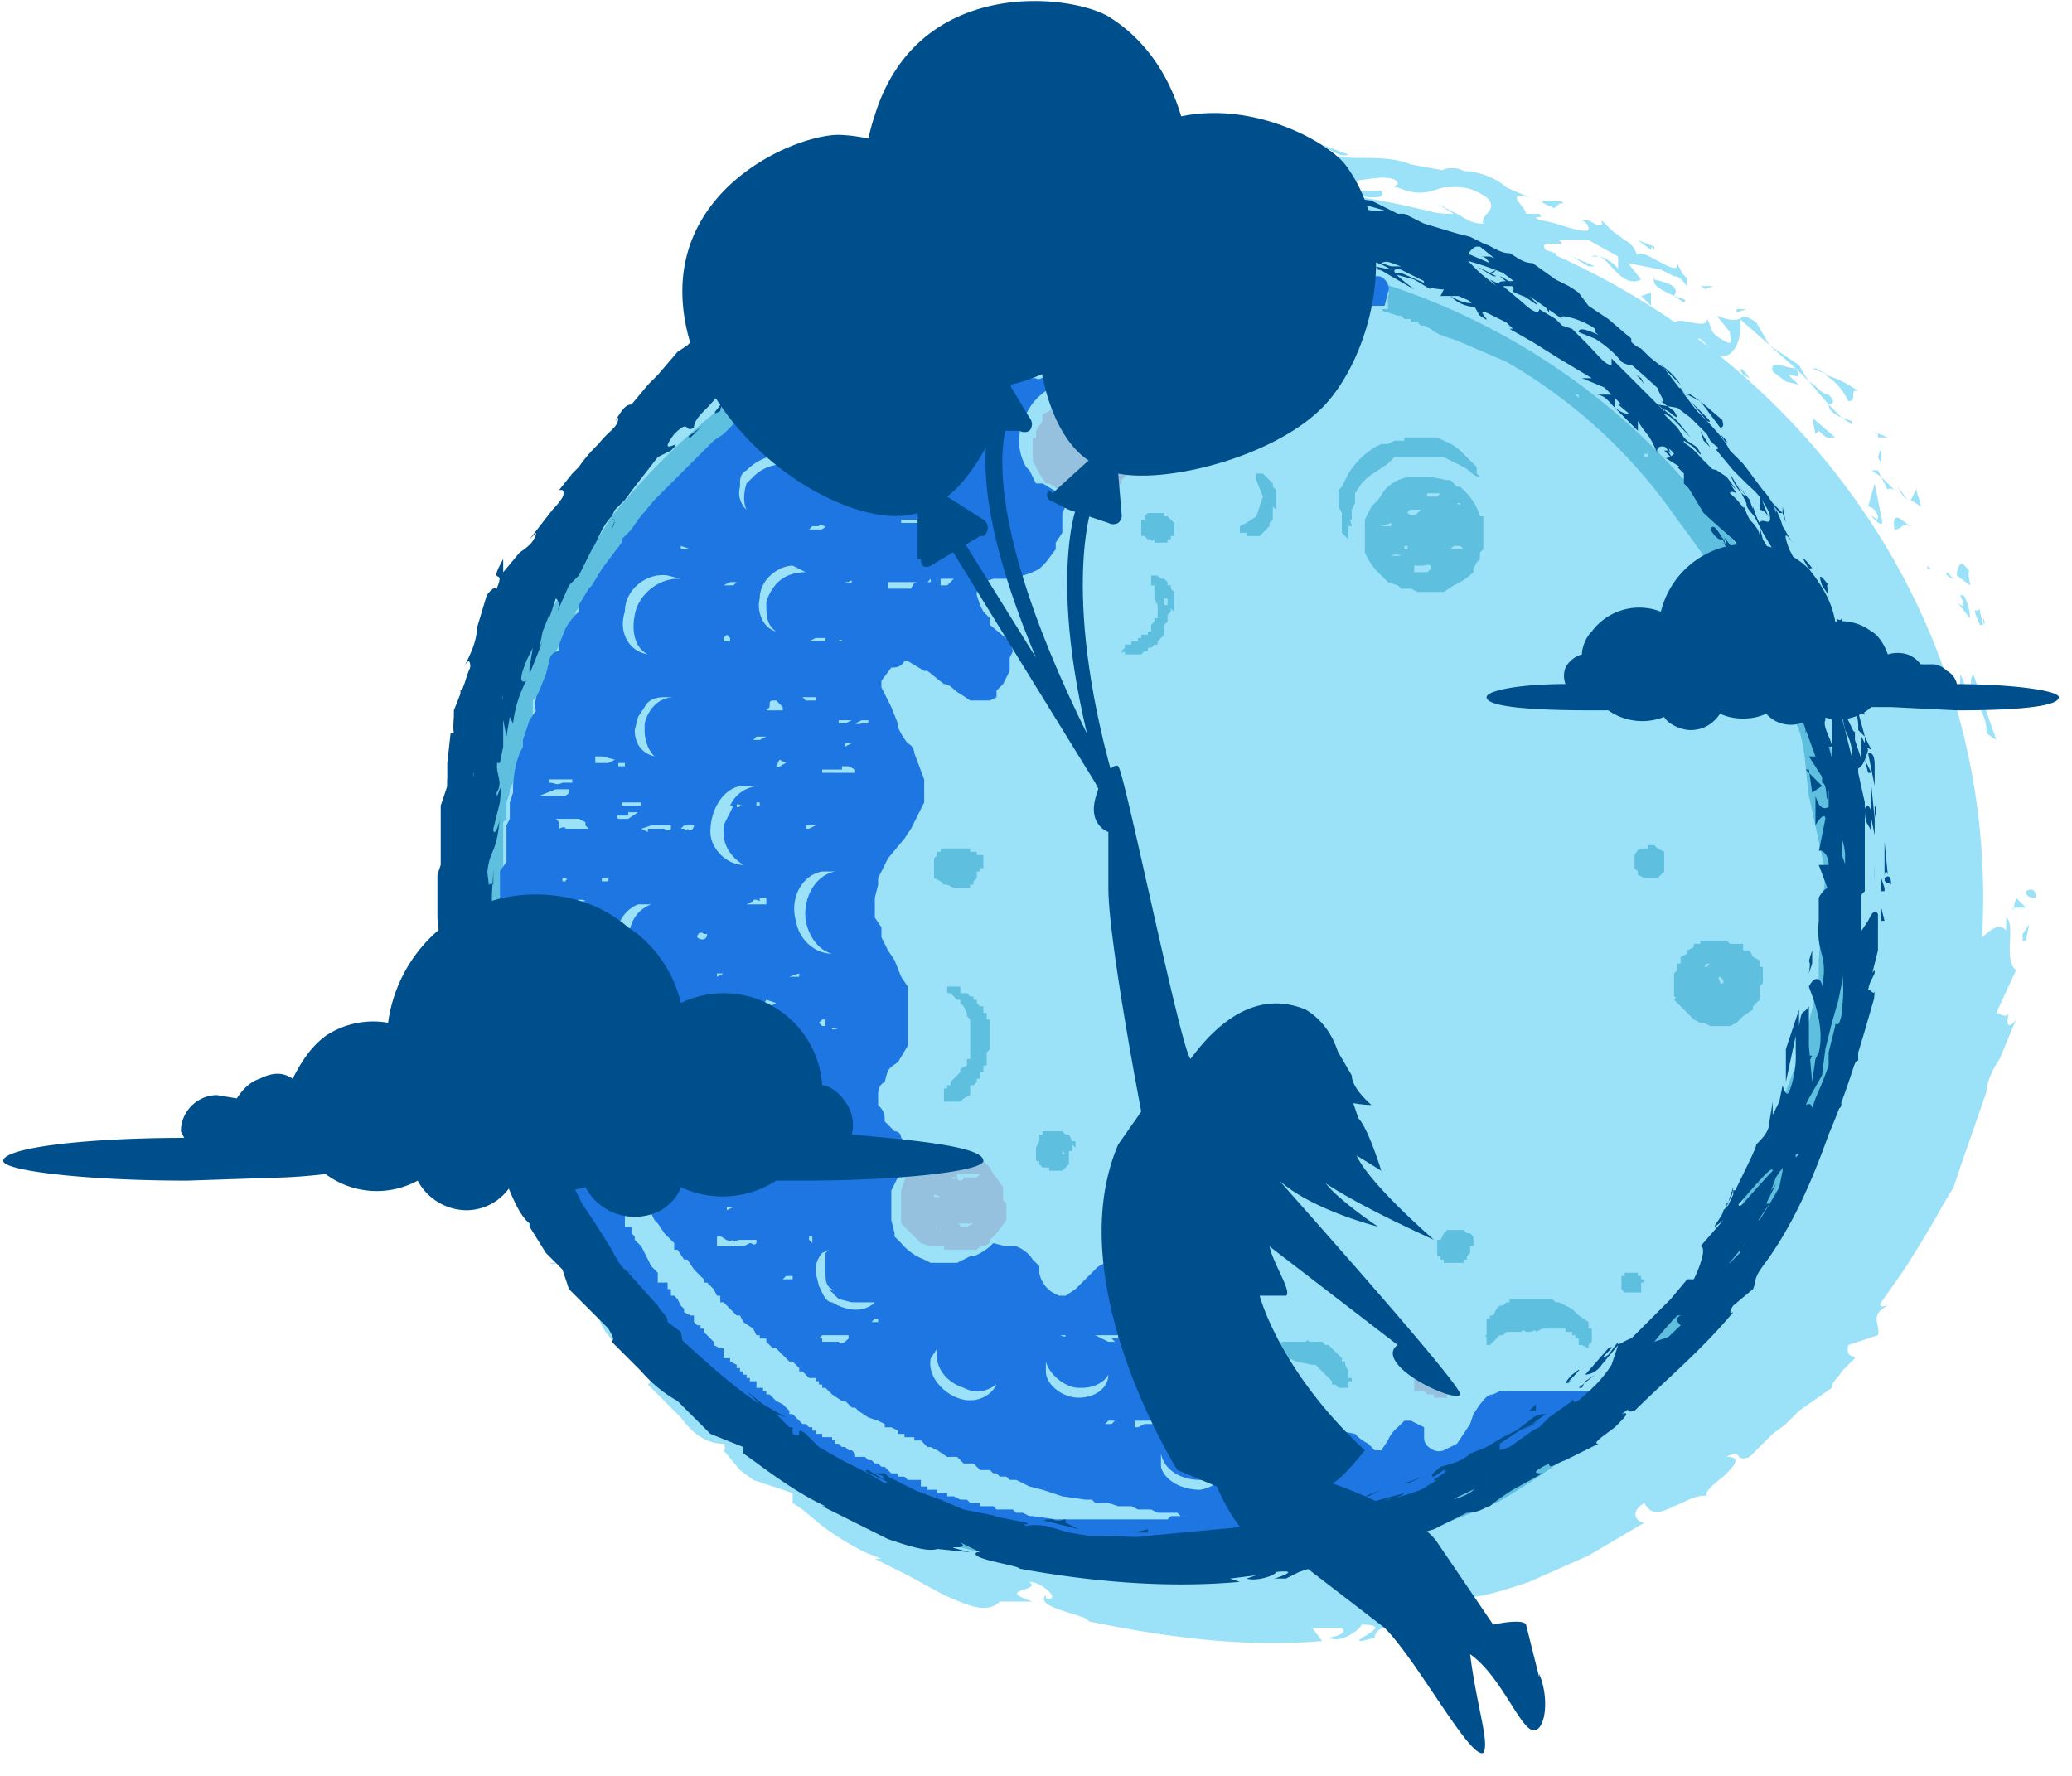 <svg xmlns="http://www.w3.org/2000/svg" fill="none" viewBox="0 0 63 54">
  <path fill="#9BE2F9" d="M37.6 48.9c12.5 0 22.7-9.7 22.7-21.6 0-12-10.2-21.6-22.7-21.6a22.2 22.2 0 0 0-22.7 21.6c0 12 10.1 21.6 22.7 21.6Zm24-21.8c0 .2.2.2.3.2 0-.4-.3-.2-.3-.2Zm-.8-3.4-.2-.4.2.4Z"/>
  <path fill="#9BE2F9" d="M60 20.5c-.3.4.4 1.1.4 1.7v.1l.3.2-.7-2Zm.2-2c-.1.2-.3-.2 0 .5h.1l-.1-.4Zm.1.4c.1.3 0-.3 0 0Zm-.8-1.4.4.3c0-.1-.1-.5 0-.4-.3-.4-.3-.3-.4 0Zm-.4-.3.1.2-.1-.2ZM59.6 17.8l-.4-.4s-.1.1.2.2l.2.2Zm0 .3c.1.2.2.5-.1.2l.4.5s0-.4-.2-.7Zm0 2.4v.3l.2.3-.1-.4-.1-.2Zm-1.3-5.7-.2.4.3.2c0-.2-.2-.5-.1-.6ZM58 15.2l-.3-.4c.2.4.3.4.4.4Zm.7 2.1.6.6-.7-.7v.1Zm-1.6-4h.3l-.5-.2.2.1Zm-.9-1.1c.3 0 0-.4.3-.3a3 3 0 0 0-1-.5c.3.2.5.4.7.8Zm-1-1 .4.2-.5-.2Zm2 2.9v-.5l-.1.3.1.2Zm-.1-.2Zm.1.2Zm1 2c-.3-.2-.7-.7-.6 0 .3 0 .2-.3.6 0Zm-1-1.6.2.4s0-.1.2 0l-.4-.4Zm-.3-.2.3.2-.1-.2h-.2ZM55.6 12c-.2 0-.4-.3-.6-.4l.6.7s.3 0 0-.3Zm.8 1Zm-3.5-3.4ZM55.6 12.3c0 .2.2.3.4.4l-.4-.4Zm-1.1-1.6.2.4-.2-.4Zm1.8 2.1ZM56.3 12.8l-.3-.1.3.2v-.1Zm-5-2.5h.4l.5.5c.5.2.8-.5.7-1.1-.1 0-.2.1-.7-.1l.4.5c0 .2.1.4-.1.3-.6-.3-.4-.4-.6-.7 0 .4-1-.2-1 .2l.5.3s-.3 0-.2.1Zm2.3 0 .2.2-.4-.7c-.3-.2-.4-.2-.5-.1l.8.7Zm1 .9c-.3 0-.8-.3-.7.1l.4.3.4.1c-.8-.7.3.1-.1-.5l.4.4a6 6 0 0 1-.3-.5s0 .1 0 0h-.1c-.2-.2 0 0 0 0h.1l-.9-.6.8.7Zm2.3 4.6Zm-.1-.4s.2 0 .3.3c0 .2-.1 0-.2 0 .2.2.4.4.3 0l-.2-1-.2.7Zm-1-2.1-.7-.6.1.5.1-.1c.3.3.3.2.4.2Zm-3-3.8.3-.1h-.6.3Zm-1-.7.3-.1h-.4l.2.1ZM19.3 37.7l.2.2-.2-.2Zm-.8-1.4ZM25 7.7c-.4 0-1 0-.8.2l.2.1.6-.3ZM15.4 23l-.1-.4v.4Zm1 .4-.3.4.2-.4ZM25.6 44h.4c-.4-.3-.3 0-.4 0ZM41 4.7l-.8-.3c.3.2.6.4.8.3ZM16.7 38.4s.2.1.2 0h-.2Zm22.5-34h1c-.3-.1-.7-.2-1 0Zm16 34.3Zm5.9-8.4v.5-.5ZM47.9 6.4c.2.1 0 0 0 0Zm.7 1.4h-.2a.2.2 0 0 1 .2 0Zm-11.8-2Zm11.4.9-.2-.2.2.2Zm0-.1h.2-.2ZM47.6 6.3l.4.2s-.1 0 0 0l-.4-.2ZM40.4 48c.3-.1.2 0 0 0ZM21.8 13.3Zm-.4.7c0-.5.2-.6.4-.7l-.7-.3.3 1Z"/>
  <path fill="#9BE2F9" d="m21.7 40.8-.2-.5c.7.2 1 .6.8 0-.3.3-.7 0-1-.5-.4-.4-.7-.8-1-.6l-.1-.3.2.1c-.2-.7-.8 0-1.2-.9-.1-.3-.2-.5 0-.4l-.5-.5c0-.2 0-.2.1 0l-.5-1c-.2 0-.5-.2-.6-.4 0-.2.1.1.2 0l-.5-.4c.1-.3.5 0 .7.4.2-.4 0-.5-.1-.6-.2-.1-.4-.4-.4-1l.3.5c.3-.5 0-.8 0-1.5 0 .2-.2 1.4-.6.9 0-.2 0-.4-.3-.7.2-.1.1-.4 0-.8h.3c-.2-.5-.3-.4-.6-.6 0-.5.2-.6.4-.8 0-.8-.4.6-.6-.3l-.1-.9c0-.3-.3-.6-.4-1 .1-.5.3 0 .3-.1l-.3-.4h.2c-.1-.4-.4 0-.5-.6-.2 0 0-.4 0-.7.2-.4.4-.8.2-1.1 0-.2.2 0 .3 0l-.2-.9-.2-.7.3-.7c-.3.5-.5-.2-.7-.8l-.4.4v-1c.1 0 .2 0 .3.2v-.1c.2-.3.4-.1.5.2l-.3.2c.2.3.4.5.6.5v-.3.1-.3h.4l-.1-.2.5-1-.1-.6-.1-.7.1-1.7c.2.4.4.2.7.4-.4.1-.2 1-.5 1.5.2-.3.3-.1.3 0l.1-1.3c.3.2.3-.1.6-.3-.6 0 0-1 .1-1.5.2 0 .3.2 0 .7.7-.3-.2-1 .5-1.4-.1.1-.2.2-.1.3 0-.4.6-1 .6-.8v.1l.4-.7.6-.8c.3-.5.5-1 .4-1.2l.4.5V12c.3.4 1.4.6 1 1.3.2 0 .4-.3.7-.7-.2.1-.7-.1-.6-.3.8 0 .5 0 1.3-.3-.2.1-.5-.5-.2-.8 0 .1.5.5.4.6l.2-.5.2-.5c-.2.2.2.4.5.4l.8-.6h-.4c.5-.2.6-.5.7-.8.1-.4.2-.7.7-1 0 .2.1.9.6.7 0-.2 0-.7.3-1.2.1-.4.4-1 .8-1.3l.3.1.6-.5a322.6 322.6 0 0 1-1.5 2.7c.5 0 .2.1.7-.1.3 0-.1.3-.3.4L29 9c-.1-.1 0-.3.3-.5l.4-.4c-.5.2-.9.6-1.3.9-.2-.3.4-1.4 1.4-1.6.3 0 0 .6 0 .8.2-.2.9-.6 1-.5l-.3.3c.3 0 .4-.2.6-.4.2-.1.4-.3.8-.2.2 0 .8.3.8.1-.5-.3-.9-1.5-.7-1.9h.7l1 .3c.4.3-.5.8-.1 1l.2-.2c.3 0 0 .3.5.2 0-.4 1-.2.2-.4h1.1c-.2-.3.5-.9 1-1l.2.2h.8l.6.2 1.3.1c0 .1.5.2.3.4.2 0 .3-.2.6-.1.6.4-.7 0-.3.4.1-.3.8-.2 1.3-.3 0-.3-1-.2-1.4-.1 0-.5.8-.8 2-.9.4 0 .5.1.5.2 0 0-.2.1 0 .1.7.3 1 .1 1.4 0 .4 0 .7-.1 1.3.3.4.4-.2.5-.1.8-.4 0-.6-.2-.8-.3l-.6-.3.5.3c-.3 0-.7 0-1-.2l.6.3.5.1.5.2 1.1.4.5.2.4.3c.3 0 .6 0 .5-.1l-.3-.1c-.3-.4.8 0 .4-.3h.9l.9.5v.4c0-.1-.4-.4-.6-.4.3 0 .7 1 1.3.7l-.4-.5 1 .2.4.2c.2 0 .3.2.4.3 0-.5 0 0-.3-.7.1.6-1.5-.9-1.2 0 0-.4-.2-.6-.4-.7L49 7l-.3-.3c0 .1.1.3-.4 0h-.2c.2.1.2.2.2.3-.3.1-1.1-.3-1.5-.3-.3-.2.2 0 0-.2h-.4c0-.2-.7-.7.1-.5l-.7-.3c-.3-.3-.9-.5-1.3-.5-.3-.2-.9 0-.5 0L42.9 5c-.5-.2-1-.2-1.7-.2-.6 0-1.2-.2-1.8-.4H38l-.1-.2c-.5 0-1.5-.2-1.7 0l-.6-.2h-.9l-1.7.4v.3c-.6 0-1.1.3-1.8.5l.1.3c-.5.3-1.6.3-2.5.6l.5-.2a2 2 0 0 0-1 .2l-.7.4c-.5.4-1 .8-1.6.8a1 1 0 0 1-.5.3l-.5.1h.4a5 5 0 0 0-.7.5l-.2-.2c-.4.1-.2.3 0 .4l-.2.3c-.5-.2-.6.6-1.1.4 0 .2-.3.4-.6.7-.2.3-.4.6-.3.8 0 0-.2 0 0 0-.3 0-.6.3-.8.5l-.3-.1-.2.8c-.4.2-.7.2-.5-.3-.5 1-.5.8-.8 1.7l-.2-.2c-.2.2-.3.8-.5.9-.8.2-2.1 2.7-3.2 4.3.4 0 .2.1 0 .3-.2.2-.4.5-.2.6-.2 0-.3.3-.4 0 0 .4-.2.7-.4 1l-.1.4v.5c-.2 0-.1-.2-.3-.2 0 .1.1.4 0 .4-.1.1-.1-.1-.1-.3-.3 1 .2 1.2.6 1.3l-.3.5c0 .2 0 .4.2.6-.2.1-.4.4-.3-.2-.1.3-.6 2-.2 2v.5l-.1 1.6V27c.4.3.1.6.2 1.1-.2.7-.1.8 0 1v1l.2-.2c.6 0-.2 1.2.2 2v-.4c.3.4-.4 1.3-.4 1.8l-.2-.3c0 1.2.4.1.7.9-.1.2-.5 0-.4.5l.6.9c.3.4.6.8.6 1.2 0-.2.1-.4.4 0l.3 1c0 .4.2.7.6.8v.2c.3.3 1 1.1 1.3 1.2-.3.4.2 1 .7 1.4.5.4 1 .8.7 1l1 1c.5.7 1 .8 1.3.8.1.2 0 .2 0 .2l.5.6.4.3 1.2.4v.3l.3.2.6.5a8.7 8.7 0 0 0 1.3.8l.5.2h-.2l1 .5 1.1.6c.7.3 1.3.6 1.7.2h1c-1.2-.4.3-.3-.1-.6.4 0 1 .6.5.5v-.1c-.4.4 1.3.6 1.3.8 2.4.5 4.8.8 7.1.6l-.3-.4h.8c.2 0 .3.2-.3.3.4.2 1-.3 1-.4 1.1 0-.4.5 0 .5l.4-.1c0-.2.2-.3.3-.3l.6-.3c.5 0 .3.2.5.2h.2l1-.3-.4-.2c.4-.2.9-.2.3-.4.4.2 1.3-.1 2.2-.4l1.8-.8 1.7-1c-.2 0-.5-.3 0-.6.2.4.5.3.9.1.3-.1.7-.4 1.1-.3-.3 0 0-.3.4-.6.3-.3.6-.6.1-.6.5-.3.2.2.7 0l.7-.7.4-.3.4-.4 1-.7c0-.2.2-.3.3-.5l.4-.4c0-.1-.3 0-.2-.4l.9-.3c.1-.3-.3-.6.3-.9-.1 0-.3.1-.2-.1l.7-1a35 35 0 0 0 1.2-2l.3-.5.2-.6.8-2.3c0-.3.2-.7.4-1l.5-1.2c-.3.4-.3 0-.2-.2-.1.2-.3 0-.4 0l.6-1.3c-.4-.3 0-1.4-.3-1.6v.4c-.4-.5-1 .8-1.5.6l.1.5-.3.6c-.2.4-.4.8-.1 1.4-.2.2-.2-.2-.3-.2.2.3.1.6 0 1.1h-.1a6 6 0 0 1-.6 1.7l-.5.8-.2.4-.3.5h.3l-.5.5c.2.5.5-1 .7-.4-.3 0-.6.7-.9 1.2-.3.5-.7 1-1 1-.3.5.3 0 0 .5h-.2l.1.3c-.2.2-.5.3-.6.2l.1-.3c-.4.3-.7 1-.9 1.2l.4-.4c-.7 1.3-2.3 2.4-3.2 3.6h.2c-.8 1-.8.5-1.8 1.3 0 .2-.4.4-.7.6.2-.3-.6 0-.3-.3-1 .8-.5.5-1 1.2h-.3c-.1.2-.1.3-.7.6.4-.3-.5 0 0-.5l-.9.2-.6.3c-.3.3-.6.4-1 .2-.4.7 1.2 0 1 .1.3.1-.4.6-.8.7-.3 0-.5 0-.8-.2a2 2 0 0 0-1.2 0l.2-.1c-.4 0-.7.4-1.2.2-.2.4-.6.1-.6.5l1-.2c-.6.2-1 .7-2 .6l.5-.3c-.3 0-.5.2-.8 0 0-.3 1.2-.2 1.7-.6-.3-.1-1 .5-.8 0-.2.3-.5.3-.8.3-.3 0-.6 0-1 .2v-.3l-.5.2.4-.3c-.6.3-1.1-.2-1.6 0l.6.1c0 .1-.2.2 0 .3-1.4.3-.7-.7-2.3-.6.2 0 .8.2.4.3-.1 0-.3 0-.4-.2l-.4-.2c-1 0 .1.3-.3.4-.4-.4-.6 0-1 0v-.2c-.6-.1-.7 0-.8 0 0 .2-.2.3-.7 0l.6-.2h-.6l.2-.3a2 2 0 0 1-1.4-.3c0 .2-.2.4-.7.3-.3-.3.2-.2-.5-.4.2-.1.5-.2.7.1l.3-.2c-.3-.3-1-.3-1.2-.4l.3.1h-1.2c0-.2 0-.2.2-.2-.2 0-.4 0-.7-.2.2-.1.3-.3.7-.2l-1-.2c0-.1-.4-.5-.2-.5-.4-.4-1.4-.3-2-.9h-.3l-.7-.7-.5-.4-.5-.2-.1-.6c-.6-.4.1.7-.8.1-.7-.4 0-.4-.1-.6-.4-.2-1.2-.4-1.4-1.1l.4.4ZM17.3 34c.1.1.4.3.3.5-.3 0-.3-.2-.3-.5Zm-1.1-12.2c0 .2 0 .3-.2.5 0-.2 0-.3.2-.5ZM45.3 5.7c-.3-.3-.2-.2 0 0Zm.8.3-.4-.1.4.1Zm-2.9 43.3H43c.4-.2.3-.1.2 0Z"/>
  <path fill="#9BE2F9" d="M16.2 23.4h-.1c0 .1 0 .1.1 0Zm9.4 20.5h.1ZM34 7.1l-.3-.1h.3Zm16.3.4-.5-.2.4.3s0-.2.1 0Zm2.7 3.9.2.1c-.2-.3-.4-.4-.2-.1Zm-2.7-3c-.1.3.2.4.6.6.2-.3-.2-.4-.6-.5Zm.6.6.3.2c.1-.1 0-.1-.3-.2Zm-3.7-2.7c.1.1.2-.2.3-.1.1-.1-.2-.1-.4-.1s-.4 0 .1.2Zm3 3v-.4l-.3.1.2.2Zm-2.4-1.5.5.3h.2l-.7-.3Zm.7.2.4.2-.4-.2Zm1 1-.2-.2-.3-.2.4.3Zm-7.5-3.2h-.6c0 .1 0 .2.3.2.2 0 .4 0 .3-.2ZM43.6 7c-.2-.1-.2-.2-.2-.3l-.1.3h.3Zm-1.8-.4c0 .1-.9.2-.1.3 0-.1.7 0 .1-.3Zm-9-.3h.1l-.1-.6v.6Zm-6.8 4c.7-.1 0-.3.6-.4.1-.2-.5 0-.4 0-.3.2-.5.3-.2.5ZM26.2 9.8l.1-.2-.1.2Zm35.4 18.8.1-.5-.2.3v.2Zm-.4-1h.4l-.3-.3-.1.4Zm-43.6 5.1c-.1.1-.1.2 0 .4v-.4Zm2.2 5.3v-.1l-.2.3.2-.2Zm3.4 3.4c0-.2-.3-.3-.4-.4.3.2.2.7.4.4Z"/>
  <path fill="#5EBFDE" d="M54.9 33.7Zm-.4 1.3v-.1a.1.1 0 0 1 0 .1Zm-.7-.5c-.6 1.5-1.2 3.2-2.1 4.5L50 41a6.5 6.5 0 0 1-1.6 1.2v.1h.1l-.2.2-.2.1-.2.2-.3.3-.3.2c-.2 0-.2 0-.3.2a.7.7 0 0 1-.4.4h-.1l-.6.4-.5.5a2 2 0 0 1-.5.3v.1l-.1.1s-.1 0 0-.1h-.2l-.3.1-.3.2-.6.3-.3.2-.9.2c-.2.2-.5.2-.8.3l-.5.2a1 1 0 0 1-.5.2h-.7l-.9.2-.3.1H38l-.2.1H37v.1h-3.7l-.1-.1-.5-.2h-.9l-.2-.1-.6-.1v.1h-.1v-.1h-.4v-.1h-.1l-.3-.1H30l-.1-.1a.2.2 0 0 0-.2 0l-.3-.2-.4-.1h-.1l-.6-.3H28l-.1-.1-.2-.1h-.2l-.3-.1-.4-.3h-.2L26 45h-.3l-.7-.5-.3-.1-.7-.5-.6-.4-.4-.3h-.2l-.6-.6-.1-.1-.8-.7-.5-.6V41l-.4-.3a6 6 0 0 1-.7-.8l-.5-.6-.2-.4v.1h-.1V39c0-.2-.2-.4-.3-.5l-.1-.2-.2-.3-.2-.3H18v-.2l-.5-.8-.1-.2-.3-.5-.1-.4v-.1l-.3-.7-.3-.5-.2-.6v-.1l-.1-.3-.2-.6-.2-.6v-.5l-.1-.3-.1-.5v-.5l-.1-.2V30l-.1-.2v-.1l-.1-.7v-2.3l.1-.3V25.3c.1 0 0 0 0 0V25l.1-.1v-.5l.1-.3V24l.1-.2a4.2 4.2 0 0 1 .2-.7v-.2l.1-.2.2-.6.1-.3v-.5l.1-.1.3-.5.1-.4.2-.4v-.1l.3-.5.3-.6v-.1l.4-.5v-.1l.4-.6.3-.3.2-.4v-.1h.1l.3-.4.2-.3.5-.5.1-.1 1-1.1.4-.3.2-.2v-.1l.4-.2.5-.5.4-.3.3-.2c.1-.2.4-.3.6-.4l.3-.2c.1-.2.3-.2.4-.3l.3-.2.3-.2.6-.3c.2-.1.5-.3.8-.3l.3-.2c.1-.2.3-.2.5-.3h.2l1-.5.4-.1.6-.2.8-.2.3-.1h.2l.6-.2.6-.1h.1l.3-.2h.5a1.2 1.2 0 0 0 .6-.1h.6l.5-.1h1V8h2.2l.3.1h.6l.2.1H39.8l.3.1H40.7l.4.1.4.1h.4c.2 0 .4.3.3.5v.4H41.9h.1l.1.1h.1l.3.1h.1l.1.1h.2v.1h.2l.1.1h.1l.2.1c.2.2.7.3.9.4l1.4.6a16 16 0 0 1 5.2 4.8 31.2 31.2 0 0 1 3.2 5.2l.5 1.2c.2.6.2 1.3.3 2l.5 2.3-.2 2.7v.5a12 12 0 0 1-.5 2l-.2.7-.5 1.3-.3.8Zm0 1.8h-.1V36v.2Zm-38.3-4.8v-.2.2Zm8.4-20a.1.1 0 0 1 0 .1v-.1Zm2.4-1.3Zm.7-.4Zm1-.4v.1h-.1Zm.5-.4h.1v.1Zm3-.8v.2h-.1v-.2Zm0 .2h.1ZM47.9 12h.1v.1Zm.3.2v.1-.1Zm1.8 1.6h.1v.1h-.1Zm3.5 4.9V18.3v.3Zm2 5.1v-.2.2Zm.2 6h.1V30v-.2Zm-.6-9-.3-.8a19.5 19.5 0 0 0-3-4.7 20.6 20.6 0 0 0-14.5-7.6A20.9 20.9 0 0 0 25 10.3a22.6 22.6 0 0 0-6.4 5.4l-.5.8c-.6.9-1.5 2.2-2 3.2a18.8 18.8 0 0 0-1.4 5.8c-.2 1.5-.2 3 0 4.5 0 1 .3 2 .6 3a20.1 20.1 0 0 0 1.7 3.6l.1.4a23.1 23.1 0 0 0 2.4 3.6l1.6 1.8 1.5 1.4a19 19 0 0 0 9.6 3.8 22.8 22.8 0 0 0 10.8-.9l2.5-1c1.4-.8 3-2 4.2-3l.4-.4 1.3-1.2c1.9-2.2 3.2-5 4-7.7l.1-.3a18 18 0 0 0 .6-3.1c.4-3.1 0-6.3-1-9.2Z"/>
  <path fill="#96C1DE" d="M18 37.7Zm37.8-12.1Zm-.1 4.5Zm-1.3-9.7Zm-.5-1v.1-.1Zm-.7-1.5v-.1.1Zm-2.4-3.3v.1s0 .1 0 0Zm-.3-.3Zm-5-3.8ZM36.4 8Zm-4.8.3Zm-.3 0v.1Zm0 .2ZM29 9Zm-5.2 2.3Zm-3 3h-.1ZM16 22v-.1.1Zm-.7 8.4v-.1ZM17 36v.1Zm2.6 4.1Zm9.3 6.2v-.1.1Zm2.6.8V47Zm2.8.2Zm1.7.1ZM48 43.2Zm0 0V43Zm.5-.2Zm2.5-2.5v-.1Zm2-2.9Zm2.4-6.7Zm.1-.1ZM19 16.6Z"/>
  <path fill="#5EBFDE" d="M35.4 19v-.1Zm0-.6v-.2h.1v.2Zm0 .6Zm0-.3Zm-.3.8Zm0-.1Zm0 .2H35Zm-.4 0Zm-.2 0Zm-.3 0Zm1.5-1V18l-.1-.1v-.1h-.1v-.1l-.1-.1h-.1c-.1-.1-.1-.1-.1 0v-.1H35V17.8h.1v.4l.1.2V18.8h-.1v.1l-.1.1v.1H35v.1h-.1v.1h-.2v.1h-.1v.1h-.2v.1h-.2v.1s-.1 0 0 0l-.1.1s0 .1.1 0v.1h.5l.1-.1h.1v-.1h.1l.1-.1h.1v-.1l.1-.1.1-.1V19l.1-.1v-.2l.1-.1v-.1ZM30 31.8s-.1 0 0 0v-.1.1Zm0 .1h-.1Zm-.1.7Zm-.1-1.6h-.1v-.2.2Zm0 .6Zm0 1v-.1Zm0 .2h-.1Zm-.5.1Zm-.2 0Zm-.3.3Zm1.3-1.5V31L30 31v-.2h-.1v-.2h-.1l-.1-.1v-.1h-.1v-.1h-.1l-.1-.1h-.2V30h-.4v.2h.1l.1.1.1.1h.1v.1l.1.1.1.2v.1l.1.1V32.2h-.1v.2l-.2.1v.1l-.1.1-.1.1-.1.1v.1h-.1v.1h-.1V33.5h.5l.1-.1.2-.1V33h.1l.1-.1v-.1h.1v-.2h.1v-.2h.1V32l.1-.1V31.7Z"/>
  <path fill="#96C1DE" d="M38.6 11.4v-.1.1Zm0 .6h-.1Zm-.2.1Zm0-.3Zm-.1.8Zm-.1-.2Zm0 .3s-.1 0 0 0Zm-.4 0Zm-.1 0v-.1Zm-.3 0Zm1.4-1.5v-.4h-.1v-.1h-.1v-.1h-.1V11.5l-.1.1v.2h-.1v.1l-.1.1H38v.1l-.1.1-.2.1v.1h-.2v.1h-.1l-.1.1-.1.1v.2h.6v-.1h.1l.1-.1h.1v-.1l.1-.1.1-.1.1-.1v-.1l.1-.1v-.2h.1v-.2l.1-.1v-.4Z"/>
  <path fill="#5EBFDE" d="M47 40.1Zm0-.3Zm-.6 0Zm0 0Zm2 .8v-.2h-.1v-.2L48 40l-.2-.2-.2-.1-.2-.1h-.1l-.1-.1H45.9v.1h-.1l-.1.1h-.1l-.1.1-.1.2h-.1v.1h-.1v.5c-.1 0 0 0 0 0-.1 0 0 0 0 .1v.2h.1l.1-.1.1-.1.1-.1h.1l.1-.1h.4c0-.1 0 0 0 0 .1 0 .1-.1.2 0h.1c.1 0 .2-.1.2 0 0-.1 0-.1 0 0l.2-.1H47.6v.1h.2v.1h.1v.1h.1v.2h.1l.2.1v-.1l.1-.1v-.2ZM29.5 26.8Zm-.2-.7Zm0 .3h-.1s0-.1 0 0Zm-.4-.2Zm-.2.2Zm1.2 0V26h-.1V26h-.1v-.1h-.2v-.1H29.1c0-.1 0 0 0 0h-.5v.1h-.1v.1l-.1.1v.6l.2.1.1.1h.1l.2.1h.5v-.1h.1v-.1l.1-.1v-.2h.1v-.1Zm23.5 3.5Zm-1-.1v.1h-.1c0-.1-.1-.2 0-.2Zm-.4-.4h-.1c-.1 0-.1 0 0-.1.1 0 .1 0 0 .1Zm-.2 1.3Zm0-.5h-.1Zm1.8-.4v-.4h-.1v-.2l-.2-.1-.1-.2H53v-.2h-.4l-.1-.1h-.8v.1h-.2v.1l-.2.1v.1l-.2.1v.2H51v.2l-.1.1v.7s.1 0 0 .1l.1.1.1.1.2.2.2.2.2.1h.1l.2.1h.6l.2-.1.2-.2.3-.2v-.1l.1-.1.1-.1V30l.1-.1v-.2Z"/>
  <path fill="#96C1DE" d="M50.8 19.8Zm-.7-.3Zm0-.3h-.2V19h.1Zm-.5.4Zm0 .3Zm1.4-.4v-.2h-.1V19h-.1V19h-.1v-.1h-.1v-.1H50.2l-.1-.1h-.5l-.1.1h-.1v.1h-.1l-.1.1v.1l-.1.1v.8h.1v.1h.1l.1.1.3.1H50.4l.1-.1h.2V20l.1-.1v-.1l.1-.1v-.2Z"/>
  <path fill="#5EBFDE" d="M35.5 16v-.1Zm-.1 0Zm-.3.3Zm0-.2V16Zm-.3-.3Zm.9.3v-.2l-.1-.1-.1-.1h-.1v-.1h-.5l-.1.1v.1h-.1v.5h.1l.1.1h.1c0 .1.1 0 .1 0v.1H35.5v-.1h.1v-.1h.1V16ZM41 41.9v-.2l-.1-.2v-.1h-.1v-.1l-.1-.1-.1-.1-.1-.1-.1-.1h-.1l-.1-.1h-.4s0-.1-.1 0H39l-.2.1v.1l-.1.2v.1H39.2l.2.1.5.1h.1l.1.1.1.1.1.1.1.1.1.1v.1h.1a1 1 0 0 1 .1.1H41V42h.1v-.1Zm-2.2-26.4V14.9l-.1-.1v-.1l-.2-.2-.1-.1h-.2v.2l.2.5-.2.6-.3.2-.2.1v.2h.2v.1h.4l.1-.1.1-.1.1-.1v-.1l.1-.1V15.4Zm-6.4 19.4Zm0 .2h-.1c-.1 0-.1 0 0 0V35Zm.3-.2v-.2h-.1l-.1-.2h-.1l-.1-.1H31.7v.1h-.1v.2l-.1.2V35.3h.1v.1l.1.1h.2v.1h.4l.1-.1.1-.1V35h.1v-.2ZM49.8 39Zm0 0v-.1h-.1Zm.2 0v-.1h-.1v-.1h-.1v-.1h-.4v.1h-.1v.4l.1.1h.5V39c.1 0 .1 0 0-.1Zm-6-1c.1 0 0 0 0 0Zm.8-.1V37.6l-.1-.1h-.1l-.1-.1H44l-.1.1-.1.2h-.1v.5h.1v.1h.1v.1h.6v-.1h.1v-.1l.1-.1v-.2Z"/>
  <path fill="#96C1DE" d="M43.5 42.4h.1v.1H44v-.1h.1v-.5h-.1v-.1h-.2c-.1-.1-.1 0-.2 0 0-.1 0 0 0 0H43.2v.1H43v.4h.3l.1.1Zm-20-1.4ZM35 46Zm-9-3.3ZM28 44Zm6.8 2Zm-3.6-.8ZM23.5 41Z"/>
  <path fill="#1E76E2" d="m25.2 39.2.3.3.4.1h.5a56 56 0 0 1-1.2-.4Zm.8.4h.3-.3Zm14 5.9-.2-.1H39l.1-.2H40c.1 0 .1.1 0 .2.1 0 0 0 0 0Zm-1.2-.5h-.1v-.1h.2l-.1.1Zm-2.3.3c-.6 0-1.1-.3-1.2-.7v-.4c.1.5.6.8 1.2.8.4 0 .7-.3.8-.6 0 .5-.3.8-.8.9Zm-.4.8h-.5l-.1.1H32.1l-.7-.1h-.1l-.2-.1H30.9l-.1-.1h-.5l-.1-.1H29.8v-.1H29.5l-.1-.1h-.2l-.2-.1h-.2v-.1H28.5v-.1H28.2v-.1H28V45H27.7V45h-.1l-.1-.1h-.2v-.1h-.2l-.1-.1H27l-.1-.1h-.1l-.1-.1h-.1l-.1-.1h-.1l-.1-.1H26v-.1H26l-.1-.1h-.1l-.1-.1h-.1l-.1-.1h-.1v-.1h-.1v-.1H25v-.1h-.2v-.1h-.1v-.1h-.1l-.1-.1h-.1l-.1-.1-.1-.1-.1-.1H24v-.1H24l-.1-.1-.1-.1-.2-.1-.1-.1-.1-.1h-.1v-.1h-.1v-.1H23L23 42h-.2v-.1h-.1v-.1h-.1v-.1h-.1v-.1h-.1v-.1l-.2-.1v-.1H22v-.1H22V41h-.1V41l-.2-.1v-.1l-.1-.1-.1-.1-.1-.1v-.1h-.1v-.1h-.1l-.1-.1V40H21V40l-.2-.1v-.1l-.1-.1-.1-.2-.1-.1h-.1v-.2h-.1V39H20v-.2H20v-.1l-.1-.1-.1-.1-.1-.2-.2-.4-.2-.2v-.1l-.1-.1v-.2H19V37H19v-.2h-.1v-.1l-.1-.1v-.1l-.1-.1v-.2l-.1-.2-.1-.1v-.2h-.1v-.2h-.1V35.2h-.1V35H18v-.3H18V34.4h-.1V34h-.1V33.7l-.1-.1v-.3l-.1-.1V33l-.1-.3.1.2v.2a1.1 1.1 0 0 1 .2.2l.1.3.1.2v.1l.1.1.1.2v.1h.1l.1.3.2.3v.1l.2.3.1.2.2.2H19.7v.1l-.1.1h-.4v.1l.1.1.1.2.1.1.2.3v.1l.1.1.1.2.1.1.2.3.3.3v.2h.1l.2.3h.1l.2.3.1.1.1.1.1.1v.1h.1l.2.2.1.2h.1v.2h.1l.2.2.2.2h.1l.1.2.3.2h-.1.1l.1.2h.1v.1h.2v.1l.2.2h.1l.2.2.2.2h.1l.2.2v.1h.1l.2.2h.2v.1h.1v.1h.1v.1h.1l.2.2.3.2h.1l.2.2h.1l.1.1.3.2.3.1.2.1v.1h.2l.2.1v.1h.2v.1h.3v.1h.2l.2.2h.1l.2.1.3.2H29.1l.2.2h.3l.2.2h.3l.1.1h.1l.1.1h.2l.1.1h.2l.4.2.4.1.6.2.7.1h.2l.1.1h.4l.3.1H34.4l.2.1h.4l.2.1h.6l.1.1H36.1ZM18.3 35.8l-.1.1h-.1v-.1h.2Zm-.4-.7h-.1.1Zm-.5-7-.2.2c-.2-.1-.3 0-.4 0v-.1h.2c0-.2.2-.2.3-.1h.1Zm-.2.7h-.1.2Zm0 3.3H17h.3Zm-.1.6Zm-.5-1.7h-.1.1ZM19 18.6c0-.7.7-1.2 1.3-1.1l.4.1h-.1c-.6 0-1.2.5-1.3 1.1-.1.5 0 1 .4 1.2-.6-.1-.9-.7-.7-1.3Zm1.7-2 .3.1h-.7.4Zm.4 1.9h-.2.1Zm1 .8.1.1v.1H22v-.1Zm.1-1.6h.2l-.1.1H22Zm.3-3c0-.1 0-.3.2-.4.4-.4 1-.6 1.4-.3l.3.3h-.1c-.4-.3-1-.2-1.4.2l-.2.2c-.1.3-.1.6 0 .8a.7.7 0 0 1-.2-.7Zm2 2.7c-.6 0-1 .3-1.2.9 0 .4 0 .7.3.9-.4-.1-.6-.6-.5-1 0-.6.6-1 1-1l.4.2Zm.2-1.4h.2c0-.1.1 0 .2 0a.2.2 0 0 1-.2.1h-.3Zm.7 1.7h.1H25.1h.2Zm.4-5.8.2-.2.2-.2.1-.1.2-.1.1-.1.2-.1V11h.1l.2-.1.1-.1h.1l.1-.1.2-.2h.1l.1-.1h.2v-.1h.2v-.1h.2V10h.2V10h.2l.2-.1h.1v-.1h.2l.1-.1H29.7v-.1h.4v-.1h.4v-.1h.3l.3-.1h.5l.2-.1h2.7l.1.1H34.8l.1.1H35.2 35v.1h-.6l-.3.1H33.5v.1h-.6l-.2.1H32.4v.1h-.5l-.2.1h-.2l-.3.1H31l-.2.1h-.2a1.8 1.8 0 0 1-.4.2H30l-.3.1h-.1l-.2.1h-.2l-.1.1H29l-.3.1-.1.1H28.3v.1H28l-.1.1H28l-.2.1-.2.1h-.1l-.3.1-.1.1-.2.1h-.1l-.2.1h-.1l-.3.2-.3.1-.3.2.2-.3Zm8-1.1h-.2l.1-.1h.1ZM32 11v.1l-.2.1v.1c.1 0 0 .1 0 .1s-.2.2-.3.1H31.1c0-.2 0-.3.2-.3l.2-.1c0-.1.2-.2.3-.1Zm-1 2h-.2v-.1H31Zm0 2h.3-.4.2Zm-.4-4H30.8l-.1.2-.2-.1Zm-.2.4h.4c-.2.2-.3.1-.4 0ZM27 17.7H28c-.2 0-.2 0-.3.2H27v-.2Zm.3-4.6H27a.3.3 0 0 1 .3 0Zm.8-1.5h.2l-.1.1Zm.2 6v.1h-.1Zm.3-1.1h.2l-.2.1h-.3.2v-.1h.1Zm.4 1.1H29l-.2.2h-.2v-.2h.5Zm-.3-6h.2-.1Zm.1 4H29.1l-.2.2h-.3v-.1l.2-.1Zm-.9.1h.4c0 .2 0 .2-.2.2h-.7v-.1h.5Zm0-1.5h.1-.2.1ZM26.1 13h.4s-.1.2-.2.1H26Zm-.5 4.7h.2s.1-.1.1 0c-.1.1-.2 0-.2 0h-.1Zm.4 1.8Zm-.6 0c.1 0 .2-.1.2 0h-.2Zm-.8 0 .2-.1h.3v.1h-.5ZM27.4 38h.2-.2ZM25 40.6h.8v.1c-.1.1-.2.2-.3.1H25v-.1h-.2c0-.1 0 0 .1 0Zm-1 .2h-.1Zm-4.3-15.5-.2-.1c0-.1 0-.1 0 0l.3-.1H20.4v.1s-.1.1-.2 0h-.5Zm-1.4 1.4h.2v.1h-.2Zm-1 .8c0-.1.4-.2.5-.1-.1 0-.2 0-.3.2l-.2-.1Zm-.1-.8c.1.1 0 0 0 .1h-.1v-.1Zm.8.2h-.1c0-.1 0 0 0 0Zm-1.1-2h.7l.2.1v.1l.1.1h-.7s0-.1-.2 0H17V25Zm-.5-.7.5-.2h.4v.1a.2.2 0 0 1-.2.1h-.7Zm1-.4h-.3c-.2.1-.2 0-.4 0v-.1h.7Zm.7-.8h.2l.4.1-.2.1h-.4V23Zm1 1.7h.5-.2l-.3.2h-.3s-.1-.1 0-.1h.3Zm-.1-.3h.5v.1h-.6v-.1Zm0-1.1h-.2v-.1h.2Zm1.5 11.5h.4c0-.1 0 0 .2 0H20.5Zm-.2-11.6H20h.2Zm1.7-1.7Zm.6-.2h-.3.6-.3Zm1.2.3h-.1a17.5 17.5 0 0 1-.4 0l.1-.1c0-.2 0-.2.2-.2l.2.2v.1Zm1-.3H24.5l-.1-.1s0-.1 0 0h.4Zm1.6.7h-.2a.3.3 0 0 1-.2 0l.2-.1h.2ZM25 31h.1v.2H25l-.1-.1Zm-.3 6.6v.2l-.1-.1v-.1Zm-.3-6.9h.2-.2Zm.1.5h-.1H24.7h-.2Zm.5-.5h-.2.2Zm.5.6h-.2c0-.1.1 0 .2 0Zm.3-6.2h-.4.4Zm-.2-1.8h.2l.2.1v.1h-1v-.1H25.6Zm.3-.7-.2.1v-.1h.2Zm-.2-.6h-.2v-.1H25.9Zm-.7 4.5h.5-.1c-.6.1-1 .8-.9 1.5.1.5.4.9.8 1-.5 0-1-.4-1.1-1-.2-.7.2-1.4.8-1.5Zm-.5-1.4H24.8l-.2.1h-.1v-.1Zm-.2 4.5v.1H24l.3-.1Zm-2.5 8h.1c.1 0 .2.2.4.1 0 .1.1 0 .2 0h.5v.1c-.1.1-.1 0-.2 0l-.2.1h-.8v-.2Zm-.8-4.5h.2-.2Zm0-7.6h.1-.1Zm-.3-.3.1-.1H21.1c0 .1-.1.2-.2.1 0 0 0 .1-.1 0h-.1Zm.8 3.2c0 .2-.2.2-.3.1 0-.1.1-.2.2-.1h.1Zm2-6h-.2l-.2.1h-.2l.1-.1h.4Zm0 13.3h.1v.1h-.1Zm-.2.2h.2-.2Zm-.8 0-.2-.2h.9l-.1.2h-.2c-.1-.1-.3 0-.4 0Zm-.4 1v-.2h.2l-.2.1Zm1.5-6.4-.2.1a.2.2 0 0 1-.2 0l.1-.2.3.1Zm-.6-6v-.1h.1v.1H23Zm.1 2.8h.2v.2H22.7l.2-.1s0-.1.2 0Zm-1 5.4Zm0-.8.4-.2c-.6.4-.7 1.2-.3 1.8.2.4.6.7 1 .7-.4.2-1 0-1.4-.6-.4-.6-.2-1.4.3-1.7Zm-.4-4.3h.1-.1Zm.1 2h.2l-.2.1h-.2.2Zm2-6.3a.2.2 0 0 1-.2 0l.1-.2.2.1-.2.1Zm-1.1.6h.4a1 1 0 0 0-.9.6h.2c0-.1.1 0 .2 0-.1 0-.2.1-.2 0h-.1l-.3.6v.2c0 .5.3.8.6 1-.5 0-1-.5-1-1 0-.8.5-1.4 1-1.4Zm1.4 15h-.3l.1-.1s0-.1 0 0h.2ZM19.9 20H20.2 19.9Zm-.5 0h.2-.2Zm0 1.8.2-.3c.1-.2.3-.3.6-.3H20.5c-.5 0-.8.4-.9.8v.2c0 .3.1.6.3.8h.1-.1c-.4-.1-.6-.4-.6-.8l.1-.4Zm-1.8 10.2h.5-.5ZM19 31h-.1v-.2a.2.2 0 0 1 .2 0v.1Zm.6-.1h-.1v-.1h.1Zm-.8-2c-.2-.6.1-1.2.6-1.4h.5-.1a1 1 0 0 0-.6.6c-.1.3-.2.6 0 .9 0 .4.3.7.7.8-.5 0-1-.3-1.1-.8Zm6.5 10.3.3.3.4.1h.6c-.3.3-.8.3-1.3 0-.2 0-.3-.3-.4-.5l-.1-.4a.8.8 0 0 1 .2-.6l.2-.1-.1.1v.6c0 .2 0 .4.2.5Zm4-.1Zm-2.6 1v.1h-.2l.1-.1h.1Zm1 2.6H27.3h.3Zm.4-2h-.2.2Zm1.2 1.5c.4.2.7.1 1-.1-.2.4-.7.6-1.2.4-.5-.2-.9-.7-.8-1.2l.2-.3c-.1.5.2 1 .8 1.2Zm1.7.3h-.4.4Zm1.3 1.6H32Zm.6-1.9c.4 0 .7-.2.8-.4 0 .4-.4.7-.9.7s-1-.4-1-.8v-.4.1c.1.4.6.8 1 .8Zm-.6-1.6h.3a.2.2 0 0 0 .2 0h.3H32.4c0 .1-.1 0-.2 0Zm1.6 2.6-.1.1h-.2l.1-.1h.2Zm0-2.4h-.2l-.4-.2h.7v.1h-.2Zm1.3 2.5h-.4l-.2.1h-.1v-.2h.7Zm13.4-1H45.6l-.2.1c-.2 0-.3.2-.4.3l-.2.3-.1.3-.4.6-.4.2a.4.4 0 0 1-.3 0c-.2-.1-.3-.2-.3-.4v-.3l-.4-.2h-.2l-.2.2a1 1 0 0 0-.3.4l-.2.3h-.2l-.2-.2a2 2 0 0 1-.3-.2l-.1-.1-.5-.1h-.6l-.5.1c-.2 0-.4.2-.7.1h-.3l-.3.1H38l-.3-.2c-.2-.1-.2-.3-.3-.4v-.1l-.1-.4-.1-.3v-.1L37 42l-.2-.2-.2-.2a.7.7 0 0 0-.6-.2h-.2l-.4-.3v-.7l.1-.2c.1 0 0-.1 0-.2l.1-.1v-.3l-.2-.2a1 1 0 0 0-.2-.4l-.2-.2-.4-.3-.5-.1h-.3a.6.6 0 0 0-.5.2l-.5.5-.1.1-.3.2h-.2l-.2-.1a.9.9 0 0 1-.4-.6v-.2l-.2-.2a1 1 0 0 0-.5-.4H30.6l-.4-.1-.1.1a1.7 1.7 0 0 1-.5.3h-.1l-.4.2h-.8l-.2-.1a1.7 1.7 0 0 1-.7-.5l-.2-.2v-.1l-.1-.4v-.9l.2-.4.2-.1.1-.2h.2v-.1h.1V35l-.5-.4s0-.2-.2-.2l-.3-.3c0-.2 0-.3-.2-.5v-.3c0-.1 0-.3.2-.4.1-.4.1-.4.4-.6l.3-.5V30l-.2-.3-.2-.5-.2-.3-.2-.4v-.3l-.2-.3v-.6l.1-.4v-.2l.1-.2.2-.4.5-.6.2-.3.2-.4.2-.4v-.7l-.3-.8s0-.2-.2-.3a2 2 0 0 1-.3-.5V22l-.2-.5-.3-.6V20.7l.3-.4c.1 0 .3 0 .4-.2h.1l.5.3h.1l.5.4c.2 0 .3.2.5.3l.3.2h.6l.2-.1V21l.2-.2.2-.4V20l.1-.2-.1-.3-.6-.5v-.2l-.2-.2-.1-.2-.1-.3V18c.2-.3.2-.3.5-.4h.4a2.7 2.7 0 0 0 1-.3l.2-.2.3-.4v-.2l.2-.3V15.6l.1-.2V15c-.3 0-.5-.2-.7-.3h-.2l-.1-.2-.1-.2-.1-.1a1.6 1.6 0 0 1 0-1.6 1.7 1.7 0 0 1 1.6-1l.2.1h.2l.1.1.2.1.3.3h.2l.2-.2.2-.2.2-.5V11l.4-.4.5-.2h.3l.3-.1.8-.5.2-.2h.1c.3-.2.5-.3.8-.3l.3-.1h.4l.8-.1H41.3c0 .2.1.1.2.1l.2.1h.4l.1-.4c.1-.2-.1-.5-.3-.5H41l-.4-.1H40.1l-.3-.1H38.7v-.1H37.7l-.3-.1H34l-.5.1c-.3.1-.5.2-.7.1h-.4l-.4.2H32l-.6.2h-.6l-.1.1-.4.1-.8.2-.6.2-.3.1-1 .4-.3.1-.5.3-.3.2c-.3 0-.6.2-.8.4l-.6.2-.3.2-.3.2-.4.3-.3.2-.6.5-.3.1-.4.3-.5.5-.3.2-.1.1-.2.2-.3.3-1 1-.2.2-.5.6-.2.3-.3.3v.1l-.3.4-.3.4-.3.5-.1.1-.3.5v.2a2 2 0 0 0-.4.5l-.2.5v.2c-.2 0-.3.2-.3.3l-.1.4-.2.5-.1.2c0 .1-.1.3 0 .4l-.2.3-.2.6v.2l-.1.2-.1.3a4.3 4.3 0 0 0-.1.7v.2l-.1.3v.5l-.1.2v1.1l-.2.3v3c.1 0 0 .1 0 .2l.1.2v.1l.1.2v.5c.2.2.2.4.2.5a3.9 3.9 0 0 1 0 .4v.2l.1.2.2.6.2.6v.4l.3.6c0 .2.2.3.3.5l.2.7.2.6.3.5v.1l.5.8.1.1v.1h.1c0 .2.1.2.2.3l.2.4h.1l.3.6.3.4.5.6.7.8.3.3.1.1.5.6.8.7v.1l.7.5.2.2.4.2.6.4.7.5.3.2.7.4h.3l.6.4h.2l.4.3.3.1h.2l.2.1h.1l.3.1c.1.2.4.2.6.3h.1l.4.2h.3l.2.1.2.1h.3v.1h.5l.1.1h.6l.2.1h.1l.3.1h.5l.5.2H34s.1.1.2 0l.5.1h1.7a1.1 1.1 0 0 1 .4 0H38l.1-.1h.4l.4-.1.9-.2h.2l.2-.1h.2l.6-.1.5-.2.8-.3.9-.3.3-.1.6-.4.3-.2h.3l.1-.1.7-.4.5-.4.6-.4a.7.7 0 0 0 .5-.5l.2-.2h.1l.3-.2.3-.3.2-.2h.2l.2-.2v-.1ZM26 39.6h.3-.3Z"/>
  <path fill="#96C1DE" d="M23.8 41.3ZM23.8 41.3ZM23.8 41.3ZM23.8 41.3Zm7.3-1H31Zm-5 .3Zm-1.5 0Zm-1.7-.2ZM19 33.6Zm-1-1.2Zm7.8 5.4Zm-5.1-8Zm0 4Zm1.3-9.7Zm.6-2Zm1.2 8.7Zm-.6-6.5Zm.3 3.7Zm-.7 2.7Zm-1.3-3.8Zm2.5-5v.1Zm2-2.3h.1Zm-4.6.5Zm5.7 18H27h.1Zm-.1-1.4Zm-5.2-16.6Zm.9-.3Zm5-7.3h.1Zm1.4 4.7h.1Zm-4.5 26.3ZM23.8 41.3ZM23.8 41.3ZM23.8 41.3Zm-4-4.5v.1ZM23.8 41.3Zm2.9 2Zm3.6 1.6Z"/>
  <path fill="#5EBFDE" d="M44.8 15.7h-.2.2Zm-.4-.4c0 .1-.1 0-.1 0h.3-.2Zm0 .7h.1Zm0 .2Zm0-.5Zm.1 1H44.1l.1-.1h.2Zm-.7.7h-.1.1Zm0-1.5h-.2.1Zm-.4-.8a.1.1 0 0 1 0-.1h.4l-.1.1H43.4Zm0 2.3H43v-.2h.3a.2.2 0 0 1 .2 0v.1Zm0 .1Zm-.2.1Zm-.4-2a.1.1 0 0 1 .1-.1H43.2c.1 0 0 0 0 0 0 .1 0 0 0 0s0 .1 0 0l-.1.1a.2.2 0 0 1-.3 0Zm0 1.7Zm-.1-.6v-.1h.1v.1h-.1Zm-.1.2H42.3a.3.3 0 0 1 .3 0ZM42 16l.3-.1v.1H42Zm1.2.8h.1-.1Zm1-.6h-.1Zm.9 0V15.7H45a1.7 1.7 0 0 0-.4-.7l-.2-.2h-.1l-.2-.2H44l-.5-.1h-.7l-.3.1a1.4 1.4 0 0 0-.4.3l-.2.3-.2.2-.2.4v1a2 2 0 0 0 .5.7l.2.2.3.1.1.1h.3l.2.1h.8l.3-.2a2 2 0 0 0 .6-.4v-.1l.1-.2.1-.1v-.2l.1-.1v-.4Z"/>
  <path fill="#96C1DE" d="M34 12.8Zm-.2.1Zm-.4 0v-.1Zm0 1.2h-.2c0 .1 0 .1 0 0H33 33.4Zm-.4-.3Zm0 .8h-.1.1Zm-.2-2.2h.2-.2Zm0 .6h-.2.1Zm-.2.7v-.1.1Zm.6-.8c0 .1 0 .2-.1.1 0 0-.1.1-.1 0l.2-.1Zm-1 1.9v-.1Zm-.1-.6V14Zm-.1-.6h-.1.2-.1Zm2.5-.2v-.2l-.1-.2v-.2l-.2-.2-.2-.2h-.1l-.1-.1h-.1l-.4-.2h-.8a1.5 1.5 0 0 0-.6.4l-.2.1v.2l-.2.3v.2c-.1 0 0 0 0 0h-.1V14l.1.2.1.2.2.3h.1l.3.2a5.5 5.5 0 0 0 .2.1h.2l.2.1h.7l.3-.2.3-.2v-.1l.2-.2.1-.3V14l.1-.2V13.4Zm-6.1 24v-.1h.2-.1c0 .1 0 0-.1 0ZM28 36v.1H28Zm.2-.3Zm.1.7h.1c0-.1 0-.1.2 0h.4-.7Zm.2-.8Zm.1.2Zm.2-.6h.1v.1h-.1Zm.5 1Zm.2.4Zm-.7 0v.1Zm-.3.2Zm-.2 0Zm1.3.4-.2.1h-.2a.1.1 0 0 0-.2 0H29l.1-.1H29.4a.2.2 0 0 0 .1 0h.2Zm-.5-1.5h.7l-.1.1h-.4a.1.1 0 0 1-.2 0c-.1.1-.2 0-.2 0h.2Zm0-.3Zm1.4 1.1v-.4a4 4 0 0 0-.3-.4l-.1-.2-.2-.2-.4-.2H29c0-.1 0 0 0 0H28.3l-.2.1-.2.2-.3.2-.1.3-.1.3v1l.4.4.2.2.3.1H28.7v.1H29.7l.1-.1h.1l.2-.1v-.1l.2-.2.3-.4V36.6Z"/>
  <path fill="#5EBFDE" d="M41 16v.4l-.2-.2V15.6l-.1-.2v-.5l.1-.1.2-.4a2.5 2.5 0 0 1 .8-.8l.2-.1h.2l.2-.1H42.7v-.1h1l.2.1a1.6 1.6 0 0 1 .5.3l.2.2.3.3v.2l.1.1c-.2 0-.3-.2-.5-.3l-.2-.1-.4-.2H42.4l-.2.2-.6.4-.2.2-.2.3v.3l-.1.2V15.8c-.1 0 0 .1 0 .2Z"/>
  <path fill="#96C1DE" d="M36.4 34.2H36h.2Zm-.2 0Zm.9.3v-.1l-.1-.1v-.1l-.1-.1a.1.1 0 0 0-.1-.1h-.1l-.1-.1h-.2l-.2-.1h-.4l-.1.1-.2.2V34.4c.2 0 .2.1.3.2l.1.1.1.2v.1h.1v.2h.5V35a.4.4 0 0 1 .1 0l.2-.2.1-.2v-.2Z"/>
  <path fill="#5EBFDE" d="M50.1 25.7h.2l.1.1.2.1v.6l-.2.2H50l-.2-.1v-.1l-.1-.1V26c.1-.2.2-.2.3-.2h.1Z"/>
  <path fill="#004F8D" d="M57.5 26.9c0-.4-.2-.2-.2-.2 0 .2.1.1.2.2Zm-.6-3.4-.2-.4.1.4h.1Zm-.4-1.3.2.2a16.7 16.7 0 0 0-.6-1.9c0 .3.4 1 .4 1.6Zm-.5-3v-.4c-.1.2-.3-.3 0 .4Zm0 0c.2.2 0-.3 0 0Zm-.4-1c0-.2-.1-.5 0-.4-.3-.4-.3-.3-.2 0l.2.3Zm-.5-.7.1.1-.1-.1Zm.2.3.2.3-.3-.5.1.2Zm.2.7.3.4-.2-.6c0 .2.1.5-.1.2Zm.4 2v.2l.2.3-.1-.4v-.2Zm-1.7-5.1v.2l.1.3-.1-.5Zm0 .2-.4-.4.3.4Zm1.1 2.5-.5-.8v.2c.3.2.4.4.5.6Zm-2-4-.4-.4.2.2.2.2Zm-1-1.1c.2 0 0-.3.1-.2l-.7-.6.6.8Zm-1-1 .4.2-.3-.2Zm2 2.4v.2-.4.2Zm0 0-.3-.3.3.3Zm0 .2Zm.8 1.6c.1.1 0-.2.3.2-.2-.3-.6-.7-.3-.2Zm-.3-1-.4-.3.3.4s0-.1 0 0Zm-.5-.5.1.2v-.2h-.1Zm-1.4-2-.5-.5.5.6s.2.1 0-.1Zm.7.8Zm-3.2-3.1Zm2.5 2.5.4.3a15 15 0 0 1-.4-.3Zm-1.1-1.4.2.3-.2-.3Zm1.7 2c0-.1 0-.1 0 0Z"/>
  <path fill="#004F8D" d="m52.5 13.4-.2-.2.2.3ZM48 10.1l.5.2s-.2 0 0 0c0 0 .5.3.8.7.5.3.4-.2.2-.6l-.5-.2c.1.1.8.8.4.6l-.4-.4-.2-.2c.1.2-.8-.4-.8-.1Zm2.2 1h.2l-.5-.5-.4-.2.8.7Zm.9.7c-.2 0-.6-.3-.5 0l.7.4c-.7-.7.2.2-.2-.4l.3.4a9 9 0 0 1-.3-.4c-.2-.2 0 0 0 0l-.7-.6.7.6Zm2.6 4Zm-.2-.8Zm.3.8-.3-.8v.5s.2 0 .3.3c0 .2 0 0 0 0 0 .1.2.4 0 0ZM52 13.4c.3.3.3.2.4.2l-.6-.6.2.4Zm-2.4-3.1L49 10l.3.2h.2Zm-1-.7-.2-.1.2.2v-.1ZM23 8.9h.1l.5-.3c-.3.1-.7.2-.6.3Zm-8.8 13.8v-.3.3Zm24.2-17-.8-.2c.4 0 .7.2.8.1ZM15.9 37.1l.2.1-.2-.1ZM36.8 5.4H37.6h-.8Zm15.8 32.8Zm4.4-8.1ZM44.8 7.4c.2.1 0 0 0 0Zm.7.9h.1-.1ZM34.5 6Zm10.6 1.6-.3-.1.3.1Zm0 0h.2-.2ZM44.8 7.4h-.3.3ZM38 47.2c.3 0 .2 0 0 0Z"/>
  <path fill="#004F8D" d="M57.1 28.1v-.7.4c-.1-.2-.2 0-.3.2l-.2.3v-1.1l.1-.1v-2.7l-.2-.9V23h-.2l-.2-.8-.1-.4-.2-.4c-.2-.2-.2-.5-.4-1l-.1-.5a7.4 7.4 0 0 0 0-.2l-.3-.8-.4-.7-.4-.7-.3-.6-.3-.5-.1-.4v.3c0-.2-.2-.4-.4-.6v-.1c-.1-.3-.1-.2-.1 0l-.3-.3c0-.3-.5-.6-.5-.9l-.5-.5a2 2 0 0 0-.6-.5l-.6-.6v-.2l-.6-.3c-.2-.3-.3-.5 0-.3l-.4-.3-.3-.1-.6-.4h.1c-.2-.3-.7-.4-.8-.6l-.6-.5-1-.7-2.5-1.4c0 .2-.1.1-.3 0-.2-.1-.5-.3-.6-.2 0 0-.3-.2 0-.2l-1-.3-.8-.2h.1s-.3 0-.3-.2h.2-.5a1 1 0 0 0-.3 0 .4.4 0 0 0-.3.2l-.5-.2h-.4c-.2 0-.3-.1-.1-.1h.4H38.8l-.3-.2h-.6 1l-.5-.2h-.8l.5-.2H39.4c.8.1.3.2.4.2l.9.1h.5l1.2.4c.4.2 0 .2 0 .3l-.8-.2-.6-.3.5.2c-.2 0-.6 0-.8-.2l.5.2.5.2.5.1.5.2.5.2 1 .5c.1 0 .5.1.4 0l-.4-.1c-.2-.3.7.1.3-.1a8.3 8.3 0 0 1 1.2.4l.4.3v.2l-.5-.4c.3.1.9.7 1.2.7l-.3-.3a19.5 19.5 0 0 1 1.5.8c-.1-.3 0-.1-.4-.5.3.4-1.3-.9-1-.3a2 2 0 0 0-.4-.5l-.6-.4-.3-.1H45c.2 0 .2.1.3.2l-.7-.3-.7-.2c-.2-.1.2 0 0 0a6 6 0 0 0-.4-.2s-.7-.4 0-.2l-.6-.3-1.2-.4-.5-.1-.5-.1-.6-.1c-.5-.2-1-.2-1.6-.3a13 13 0 0 1-1.7-.2h-1.3v-.1h-3l-.9.1-.7.1v.2c-.3 0-.5 0-.8.2h-.4l-.5.2v.1l-1 .3-.6.2a6.8 6.8 0 0 0-.2 0c-.3 0-.5.2-.8.3-.3 0-.5.2-.7.4l-.8.4-.7.3-.5.3-.7.5H23c-.3 0-.2.1 0 .1a2 2 0 0 0-.3.3c-.3 0-.6.4-1 .5l-.5.5-.4.6-.7.6H20l-.2.3-.1.3c-.4.2-.6.3-.3 0l-.4.4-.2.2-.4.7v-.1l-.6.8a4 4 0 0 0-.5.6l-.8 1-1.4 2.6c.2-.1 0 0 0 .3-.2.2-.4.4-.3.5 0 0-.2.3-.1 0l-.4 1a2 2 0 0 0-.2.8c0 .1 0-.2-.1-.1v.4-.3l-.2.5v.3a.4.4 0 0 0 .2.3l-.1.5v.5c-.1.1-.2.4-.1-.2l-.1.4-.1.3v.4c-.1.4-.1.8 0 .8l-.1.5v1.5-.2V29.4h.2v.6l.2 1.2v-.3 1.5l-.1-.2c.1 1 .2 0 .4.8 0 .2-.2-.1 0 .4l.3.9.5 1.2c0-.2 0-.4.2 0s.5 1.4.9 1.7v.1l.5.8.5.5.2.6.6.6.6.6c.1.2.2.3.1.4l.5.5.4.4a4.1 4.1 0 0 0 1.1.9c.2.1 0 0 0 0l1 1 1 .4v.2c.2.1 1.4 1.1 2.5 1.6H25l2 1c.6.2 1.2.4 1.5.3l1 .1c-1.2-.3.1 0-.3-.3l.6.3c.2 0 .2 0 0 0h-.1c-.3.2 1.3.4 1.3.5 2.2.4 4.5.6 6.7.4l-.3-.1.8-.1-.3.1c.3.1.9-.1.9-.2 1-.1-.4.3 0 .2h.4-.1l.4-.2.6-.2h.6l1-.3h-.5c.4-.2.9-.2.4-.2l2-.6 1-.5c.4 0 .6-.2.7-.2a5.5 5.5 0 0 1 .7-.5l.9-.5c-.2 0-.4 0 .2-.3 0 .2.2 0 .5-.1l1-.5c-.2 0 .1-.2.5-.5.3-.3.5-.5.2-.4.4-.3 0 0 .4-.1.9-.9 2-1.8 3-3 0 0-.2.1 0-.2l.6-.5c.1-.2 0-.3.3-.7 0 0-.1.1 0 0 .9-1.2 1.5-2.6 2-4 .6-1.4 1-2.8 1.4-4.2-.1.4 0 .1 0-.2 0 .2-.1 0-.2 0l.3-1.2v-.8ZM42.5 6.6c-.4-.2-.3 0 0 0Zm8.6 6.7s-.1 0 0 0ZM40.4 7.5l-.4-.1.4.1ZM30 6.3h1.5c.4 0-.5.4-.2.4l.3-.1c.2 0 0 .1.4 0 0-.2 1-.1.2-.2h1.2c-.2-.1.5-.4 1-.5l.1.1h1.9l.7.2s.5 0 .3.1h.6c.5.2-.4 0-.3.1h-.9a9.8 9.8 0 0 0-1.4 0h.2-2.9v.2l-.6.1a7.4 7.4 0 0 0-1.1.1h.3a2 2 0 0 1-.8 0H30v-.1c-.1-.2-.1-.3 0-.4Zm-1.4 2h-.3l-.3.2c.1-.2.3-.2.6-.2Zm-.9-.8a6 6 0 0 1-.7.3l.7-.3Zm-.9.4c.1 0 .1 0 0 .1l-.3.1.3-.2Zm-.6-.3h.2l.6-.4-.9.8-.4.4a2 2 0 0 0-.8.5v-.1a4 4 0 0 1 1.3-1.2Zm-1.9 1.3v.3l-.2.2a3 3 0 0 0-.6.4h-.1c.2-.2.3-.5 1-.9ZM22 10.7v.1a9.7 9.7 0 0 1-.4.4l.4-.5Zm-.7.4.1.1-.3.3.2-.4Zm-.9 1Zm.4-1.1Zm-.6 1.2h.2-.2Zm-.6 0c0 .2.3.2.4.3l-.2.2-.1.3h-.3v.2l-.3.3.5-1.3Zm-.8 1.4.1.1-.1.2v-.3Zm-.5 1-.2.3.1-.2.1-.2Zm-4 9.5v-.3a13.6 13.6 0 0 0 0 .3Zm.3-1.7Zm.3-.8.1-.3v-.2c.2-.5 0 .4.3 0 0 .3-.2.5-.3.7 0 .1-.1.1 0-.1v-.1Zm.2-1v-.1Zm.4-2 .1.2-.1.3-.3.6v-.3l.3-.8Zm-.8 3c0 .2 0 .3-.2.5 0-.1 0-.3.2-.5Zm0 1-.2.2v-.2h.1Zm-.3.2v.2-.2Zm-.3-.5v.1-.1c.2-.3.3-.2.3 0l-.2.4.2.4v.5c-.2.1-.2-.4-.2-.9l-.2.4v-.8Zm3.3 15.3.3.3c-.2 0-.3-.1-.3-.3Zm23.1 10h-.1c.3-.1.2 0 .1 0Zm11.3-8.3.1-.1.2-.2-.3.3Zm.2-.3v-.2l-.3.4s0-.2 0 0l-.6.8c-.2.1-.1.2 0 .3l-2.3 2.2h.2l-.5.4-.3.2-1 .6c0 .2-.4.4-.6.5.2-.2-.6.2-.3 0l-.7.5-.4.4H45c-.2.2-.2.3-.8.5.2 0 .2-.1 0 0l.5-.4h-.1l-.3.3c-.1 0-.2 0 0-.1a15.7 15.7 0 0 0-1.4.6l-1 .2c-.2.2 0 .1.4 0l.4-.1c.2 0 0 0-.1.2l-.7.2h-.8.5l-.8.1h-.3l-.3.1h.2-.6l-.3.2h-.3c-.3.2-.7 0-.7.3l1-.2-.9.3-1 .1.4-.2c-.2 0-.5.2-.7.1l.6-.2h.6l.5-.2-.7.1h-.2l-.7.2H36h.4c-.6 0-1-.2-1.6-.1h.6c0 .1-.1.2.1.2h-1L34 47c-.2 0-.5-.2-.4-.3h-.5l-.6-.1c-.4-.1-.8-.3-1.3-.2-.2-.1.2 0 0-.1l-1-.2h.1l-1-.2-.7-.3a11 11 0 0 1-.8-.3l-1-.5.1.2-.5-.3c-.4 0 .9.4.5.4l-.5-.3-.8-.4-.7-.4-.4-.4c-.4-.3 0 .2-.4 0v-.2H24l-.4-.4.3.1-.7-.4-.5-.4.4.4c-1.2-.8-2.5-2.1-3.5-3L19 39l-.6-.9-.5-.6c.2.2-.2-.6 0-.3l-.5-.6-.4-.4V36l-.5-.7c.3.4 0-.4.3 0l-.3-.7-.3-.6c-.2-.3-.3-.6-.2-.9-.2-.2-.2 0-.1.3l.1.5-.1-.1a3 3 0 0 1-.3-.9v-.8l-.1-.3v-.3.2l-.1-.6-.1-.3v-.3c-.2-.2-.1-.5-.3-.6l.2.9-.3-.8-.2-1 .2.5c0-.3-.1-.5 0-.8l.1.7v.5l.2.4v-.5c-.1-.2-.1-.3 0-.2-.2-.2-.2-.4-.2-.7 0-.3 0-.6-.2-1l.2.1-.1-.5.1.4c-.1-.6 0-1 0-1.6v.6s-.1-.1-.2.1c0-1.3.3-.8.4-2.2 0 .3-.2.7-.2.4l.2-.8c.1-1-.1.1-.1-.3.2-.3 0-.5 0-.9h.1l.1-.5v-.8l.1.5.1-.6.1.2a3.7 3.7 0 0 1 .4-1.3c-.2.1-.2-.1 0-.6l.2-.4-.1.6v.2l.4-1-.1.2.1-.5.2-.5v.1l.2-.6s.2.1 0 .5l.4-.9.3-.3.4-.8c.2-.3.3-.7.6-1l.1-.2.3-.3.3-.4.7-.9.4-.2c.5-.5-.5.3.1-.5.5-.5.3 0 .6-.2 0-.2.2-.4.4-.6.2-.2.4-.5.7-.6l-.4.4.4-.3c-.3.5-.7.8-.3.6 0-.2.3-.5.7-.8l.6-.5.2-.3.3-.1-.2.1c.7-.3.3-.5 1-.9.3-.1.6-.2.4 0l.5-.4c.2-.1.2 0 0 0l1-.5.4-.4c.3 0 0 .1 0 .1.2 0 .3-.2.5-.3.1 0 .1.1 0 .2l-.5.2.6-.1c.1-.1.4-.3 1-.4l-.6.2h.6l.8-.2c-.1 0-1.2.1-.7-.1l.7-.3.8-.1V8l.6-.3h.7c.8 0-.6 0 .4-.2a6.3 6.3 0 0 0 .8-.1l1-.2h.5c.1 0 0 0 0 0 .4 0 .1-.1.6-.2h1.8c.2.1 0 .2 0 .2H38l.6.1c-.5-.2.2-.2.7-.2l-.4-.2h.9c0 .1 0 .2-.2.2h.2c.3.1.1.1-.1.2l-.3-.2-.4.2h.3-.1.3l.1.3c.4 0 .8.2 1.1.3H42l.7.2.8.2c-.4 0-.2.2-.2.3l-.7-.3h-.4l-.5-.2.2.1 1.1.3.5.3c-.1-.1.1 0 .4 0l.9.4s-.2.1-.7-.2c.5.5.9.2 1.4.6l-.3-.1.6.3.2.2h-.1l.7.4.8.5 1 .6h-.3l1.7.7c-.2 0 0 .7-.7.2l.7.7v-.3c.3.5.3.3.6 1-.1-.3.3-.3.5 0 0 0-.2.2-.3.1l.8.5c-.2-.1-.2.1-.2.3l.3.3.4.5-.2-.3c.6.8.9.6 1.4 1.4-.1 0-.4 0-.2.4.2.1 1 .6 1.6 1.3v.2l.3.6-.8-.8-.9-.9.3.6c0 .2-.3-.2-.4-.3l.6 1.1.3.4.3.4-.7-1.2s.2 0 .5.3a3.8 3.8 0 0 1 .6 1c0 .3-.4 0-.4 0l.2.5.2.4-.2-.3.3.6.2.7v.7c.1-.4.7-.6.8-.4v1.4c0 .4-.3-.4-.4-.1l.1.2v.4c.2 0 .1 1 .2.2v1c.2-.1.5.6.5 1v.8l-.1.6v.6l-.1.6s-.2.5-.2.3v.5c-.2.5 0-.6-.2-.2v1.1l.2-.5V29l.3.5a4 4 0 0 1 0 1.2v.1c-.1.6-.2.2-.2.4l-.2.8v.4a13.2 13.2 0 0 1-.4 1l-.1.3s0-.2-.2-.1l.3-.8.2-.5-.2.5.2-.9-.2.6-.1.4-.2.5-.2.4-.2.5-.4.9c0 .2-.2.5 0 .4l.1-.3c.2-.3-.2.6 0 .2v.1l-.1.5a19.3 19.3 0 0 1-.6 1h-.1l.4-.5-.7.9c-.2.3 0 .2 0 .2l-.1.2h-.1v.2l-.3.3-.2.1.2-.3a4 4 0 0 0-.6.8Zm2.7-3.9-.1.1v-.1ZM46.9 8.5Z"/>
  <path fill="#004F8D" d="m46.8 8.5-.3-.2c.2 0 .2.2.3.2Zm3.2 3.2c-.2-.3-.4-.4-.1-.2l.1.2Zm-2.4-2.3-.5-.3.5.4Zm.1.1.3.2-.3-.2Zm-3.6-2.3c.1.1.1 0 .2 0 .2 0-1-.3-.2 0Zm2.8 2 .2.3v-.2H47Zm-2-1.1.5.3h.1l-.6-.3Zm1 .5-.4-.2.4.2Zm.6.5-.1-.1-.3-.2.4.3Zm-7.4-2.8h.3l-.6-.1h.3Zm-8.4 0v.2h.1v-.2ZM57.3 28v-.5.5Zm0-1-.1-.3v.4h.1ZM41.1 46.4h.4l.2-.2a7 7 0 0 1-.3 0l-.3.2Zm5.1-2.3ZM46.6 44l-.3.1c-.2.1 0 0 0 0-.2 0-.4.3 0 .1l.7-.3h-.4Zm.4-.1Zm1.7-1.4-.2.3.5-.5-.3.2ZM25 10l-.2.2.2-.2Zm1.4-.7Zm26.9 6.1v.2l.2.4-.2-.6ZM39.7 7.1h-.4.4Zm-1 .2.3.1-.4-.1Zm-20 8.5-.1.3c.2-.4 0-.3 0-.3Zm5.2 27.3c.1 0 0 0 0 0Zm29.9-6.5v-.1ZM56 26.2Zm-41 3.3c0 .2 0 .1 0 0Zm34-17.1h.1Zm-.5-.4c.3 0 .4.2.6.4V12h-.6ZM15.2 24.8ZM39.1 7.4c-.1 0-.1 0 0 0Zm-20.5 8.3v.1Zm36.7 7.7v-.2.2Zm-5 17.3h.1l.1-.1-.1.1Zm2.5-3-.2.3h.2v-.2ZM54 36l-.3.4v.2l.3-.6Zm-.5 1 .2-.4-.2.3Zm-.3.1-.3.4.2-.1.1-.3Zm2.6-6.3v-.5.5ZM55 32v.3l.1-.2h-.1Zm.3-1.3s0-.8 0 0c0 0-.1.5 0 0Zm.4-8-.3-.2v.2h.3Zm-3.3-6.3c-.2-.3-.3-.5-.4-.3.4.6.3 0 .5.6.1.1-.2-.4 0-.3ZM52.5 16.4l.2.1-.2-.1Zm-23-8.2h.3-.4Zm-5 2.1h.1-.2.2Zm-3.5 3 .4-.4c-.3.3-.6.4-.4.4Zm31 27c.1-.3-.1-.2 0-.2-.2.1 0 .2 0 .2Zm1.7-2.9.2-.5-.2.4v.1Zm.6-1.2v.2a17.7 17.7 0 0 0 .8-1.7c-.3.1-.4 1-.7 1.4h-.1Zm1.6-2.6.1-.3-.1.3Zm0 0c0 .3.2-.2 0 0Zm.4-1c0-.1.2-.5.2-.3 0-.5 0-.4-.1-.2l-.1.5Zm0-.9v.2-.2Zm0 .4v.3-.5.2Zm-.3.6-.1.6.2-.7c0 .3-.2.5-.1.1Zm-1 1.8-.2.2v.3l.1-.3.1-.2Zm2-5-.2.2v.3l.2-.4Zm-.2.2v-.5.5Zm-.7 2.7.1-1v.2l-.1.8Zm1.2-4.4-.1-.4v.4Zm0-1.4c0 .2 0-.3.1 0l-.1-1v1Zm-.1-1.3Zm-.2 3v.2l.1-.4-.1.2Zm0 0v-.4.4Zm0 .2Zm-.6 1.6.1.3c0-.3 0-.8-.1-.3Zm.4-.9v-.5.5Zm0-.7v.2-.2Zm.3-2.4v-.7.9-.2Zm0 1Zm-.4-4.3Zm.3 3.5v.5a8 8 0 0 1 0-.5Zm0-1.8v.4c0-.1.1-.3 0-.4Zm0 2.5h.1Zm0 0v-.2.3ZM56 21.7l.1.5s0-.2 0 0c0 0 .3.5.2 1 .2.4.4 0 .5-.4l-.2-.4v.7l-.2-.6v-.3c0 .3-.3-.7-.4-.5Zm1 2v.3-.7c0-.4-.1-.4-.2-.4l.2 1v-.1Z"/>
  <path fill="#004F8D" d="M57 24.9c-.1-.2-.2-.6-.3-.3 0 .5.1.4.2.7-.1-1 0 .3 0-.4l.1.5v-.5c0-.3 0 0 0 0l-.1-1v1Zm-.7 4.7c0-.1 0-.1 0 0Zm.4-.8Zm-.3.8c0-.3.2-.6.3-.8l-.3.4v.4c0 .1 0 0-.1 0 0 0 0 .4.1 0Zm.2-3h.1v.4-.7.4Zm.3-3.8-.2-.4v.3l.2.1Zm-.2-1c0-.2-.1-.3-.2-.3v.2h.2ZM37.8 5.1l.1.1.6.1-.7-.2Zm-15.8 5 .2-.2-.2.2Zm29.6 2.2-.5-.6.5.6Zm-37.8 9.8v.2-.2Zm36.7-11 .1.1.5.5a2 2 0 0 0-.6-.6Zm-9.8 34.6Zm8.7-3.4.3-.2-.3.2Zm5.8-24.7c.1.2 0 0 0 0Zm0 1.1Zm-6.8-8.6Zm7 7.9Zm0-.1v.2-.2Zm-.2-.3v-.2.3ZM23.7 43.6c.3.1.2 0 0 0Z"/>
  <path fill="#004F8D" d="m50.8 41 .4-.5-.2.3c0-.3-.1-.2-.4-.1l-.3.1a11 11 0 0 1 .7-.8h.2a19 19 0 0 1 1.3-1.5l.5-.6.4-.7.4-.6h-.1l.3-.8.2-.3.2-.5h-.1l.4-.9.2-.5a7.7 7.7 0 0 0 .1-.2l.4-.7.1-.8.2-.8.2-.7.1-.5a2.5 2.5 0 0 0 0-.1v-.7l.2-.1c0-.3 0-.3-.1-.2v-.3c.2-.2 0-.7.2-1v-.7L56 26v-1c0-.2 0-.4-.2-.6 0-.4.1-.5.2-.2v-.5l-.2-.3-.2-.7h.1c0-.2-.3-.6-.2-.8 0-.2 0-.5-.2-.8l-.3-1.2-1-2.6c0 .2 0 0-.2-.2l-.2-.5s-.1-.3 0 0l-.5-1a2 2 0 0 0-.5-.6c0-.1.2 0 .2 0l-.2-.3.2.2-.3-.4-.3-.2a.4.4 0 0 0-.3 0 2 2 0 0 0-.3-.5l-.4-.2v-.2l.3.2s.4.5.1 0l-.3-.2-.1-.1-.2-.3-.2-.2-.2-.2c.2 0 .5.4.8.7l-.4-.5-.6-.5.6.1.4.3.5.5c.6.6.2.4.3.5l.5.6.4.4c.2.2.4.3.7.9.1.5-.2.1-.3.3a4 4 0 0 1-.3-.7l-.4-.5.3.4c-.2-.1-.4-.4-.5-.7l.3.5.2.4c0 .2.2.3.3.5l.2.4.3.5.4.9c.1.2.3.5.3.3l-.2-.3c0-.4.4.5.3.1a7.8 7.8 0 0 1 .6 1l.2.5-.1.2-.2-.6c.1.2.2 1 .4 1.3v-.5l.4.7.2.9v-.6c0 .4-.4-1.5-.4-.9l-.1-.6-.2-.8s0 .3-.2-.2V18v.3l-.4-.6-.3-.6a5.4 5.4 0 0 0-.2-.4s-.3-.8.1-.2l-.3-.5c-.1-.4-.4-.9-.6-1.1l-.3-.4a11 11 0 0 0-.3-.4l-.4-.4c-.2-.4-.6-.8-1-1.2l-1-1.3a19.6 19.6 0 0 1-1-.8v-.1l-.7-.6-.6-.4-.3-.4a4 4 0 0 0-.3-.2l-.4-.2-.7-.5c-.3 0-.5-.2-.7-.3-.3 0-.5-.2-.8-.3l-.4-.2-.4-.1-1-.3-.6-.3a12 12 0 0 0-.2 0l-.8-.4L41 6l-.8-.1-.8-.2-.5-.1-.4-.2.3.1H38l-.1-.2c-.3 0-.3 0-.2.2h-.3c-.2-.2-.8 0-1-.2h-.9l-.7.2H34l-.1-.1-.3.1-.4.1c-.4 0-.6 0-.2-.2l-.5.2H32l-.8.3v-.1l-.9.2-.8.1c-.4 0-.8.2-1.3.4l-2.7 1-.2.1-.6.3s-.3.1 0 0l-1 .5a2 2 0 0 0-.7.5c-.1 0 0-.2 0-.2l-.3.2.2-.2a3 3 0 0 0-.5.3l-.1.3v.3l-.5.3c-.2.1-.3.2-.3.4-.2 0-.4.1 0-.2l-.4.2-.2.2-.3.2-.6.7-.3.3-.5.6c-.2 0-.3.2-.5.5l.1-.1c0 .3-.3.4-.6.8a4.2 4.2 0 0 0-.6.7l-.2.2-.4.5h.1c.1.1 0 .3-.3.6l-.7.9.2-.2c0 .2-.2.4-.5.6l-.5.6V17c-.5.9.1.2-.2.9 0 .1 0-.2-.3.2l-.3 1c0 .4-.2.8-.4 1.2.1-.2.2-.3.2 0-.2.6-.6 1.4-.5 2h-.1l-.1.9v.7l-.2.6V26.3l-.1.3V27.9a3.8 3.8 0 0 0 .3 1.3c0 .2 0 0 0 0l.1 1.3.4 1v.2c0 .2.2 1.7.8 2.7h-.1l.9 1.9c.2.6.6 1.1.9 1.2l.5.7c-.6-1 .3 0 0-.4l.4.6c0 .2 0 .2-.1 0-.3-.1.7 1 .6 1.2 1.4 1.7 3 3.2 4.8 4.4l-.1-.3.6.4c.2.2.2.3-.3 0l.8.4c1 .6-.4 0-.1.1l.3.2h.4l.5.3c.4.2.2.2.3.3h.2l.9.5-.3-.3c.4.1.8.4.4 0 .3.3 1 .6 1.9.9l1.1.3.7.2a6.4 6.4 0 0 1 .9 0l1 .2c-.2 0-.3-.2.3 0l.5.2 1 .2h.7c.4 0 .8-.1.4-.2.5 0 0 .1.4.2 1.3-.2 2.8 0 4.2-.4 0 0-.2-.1.1-.2h.8c.3 0 .2-.3.8-.3 0 0-.2 0 0 0 1.4-.4 2.8-1 4.2-1.7 1.3-.7 2.5-1.6 3.8-2.4-.4.2-.2 0 0-.2 0 .1 0 0 0 0l1-.8.5-.6ZM54 15.6c-.1-.3 0-.2 0 0Zm2 10.5s0-.1 0 0ZM52 15l-.3-.4.3.4Zm-7-7.5.5.4.6.5c.2.3-.7 0-.5.3h.4c.1.2-.2.1.3.3.1 0 .8.6.2 0l1 .7c-.2-.2.6 0 1 .3v.1l.6.5.4.4a30.9 30.9 0 0 1 .9.8c0 .1.3.5.1.4l.4.3c.3.5-.3-.2-.3 0l-.3-.3-.3-.3-.5-.5-.5-.5v.2c-.2 0-.4-.3-.8-.7l-.4-.4-.3-.1-.2-.2-.5-.3c0 .2-.3 0-.5-.2l-.6-.5-.4-.2.2.2-.5-.4-.4-.4c0-.2.2-.4.3-.4Zm-2.4.6h-.3l-.3-.1c.2-.1.3 0 .6.1Zm-.2-1.1-.7-.2.7.2Zm-.9-.2H41h.4Zm-.3-.7.2.1.7.2H40.2a2 2 0 0 0-.9 0v-.1h.1a4 4 0 0 1 1.7-.2Zm-2.3-.1s-.2.1-.1.2h-1.1l-.1-.1c.4 0 .6-.2 1.3-.1ZM36 6c-.1 0-.1 0 0 .1h-.6l.6-.1Zm-.8 0h-.4.4Zm-1.3 0Zm1-.5s-.1 0 0 0Zm-1.2.5h.1-.2Zm-.5-.3c-.1 0 0 .2 0 .4H33l-.3.1-.2-.1-.1.2h-.4l1.2-.6Zm-1.5.5v.1h-.3.3Zm-1 .4-.4.2H30l.3-.2h.2ZM21 11.3l.3-.2-.4.3.1-.1Zm1.5-1Zm.7-.5.3-.1.2-.2c.4-.2-.3.4 0 .2l-.5.3c-.2 0-.2 0 0-.1Zm.9-.7Zm1.6-1.2c-.1.1-.1.2 0 .2a6.3 6.3 0 0 0-1 .4l.2-.1.8-.5ZM23 9.7l-.4.3.4-.3Zm-.6.6-.3.2.1-.2h.2Zm-.3.1-.2.2.2-.2Zm0-.6c.1 0 .1 0 0 .2l.1-.1c.3-.2.2 0 .1.2a8 8 0 0 1-.3 0l-.1.5-.5.4.5-.8-.4.2.6-.6Zm-7.7 13.7s.1 0 0 .4v-.4Zm10.9 21.9-.1-.1c.3.1.2 0 0 0Zm14 .8h.1l.3-.1-.4.1Zm.3-.1.2-.2-.5.1s.1 0 0 0l-1 .2c-.2 0-.3.1-.2.2l-3.2.3h.1a3.9 3.9 0 0 1-1 0h-2c.4 0-.5-.3-.1-.3H30.4l-1-.2h.7-.5c-.1-.1-.2-.2.1-.1l-.8-.3-.6-.2c-.4 0-.7-.2-1-.4-.2 0 0 .2.3.3l.4.2h-.2l-.7-.2c-.2 0-.3-.2-.5-.4l-.1-.1.4.2-.6-.3a4.8 4.8 0 0 0-.6-.4l.2.1-.5-.3H25l-.3-.3c-.3 0-.5-.3-.7-.2l.9.5-.8-.3-1-.6.5.2-.6-.4.6.2.5.3.4.2-.5-.3c-.2 0-.3-.1-.1-.1l-.7-.3-.8-.5.1-.1a2 2 0 0 1-.5-.3l.4.1c-.5-.2-.8-.7-1.2-1l.4.4s-.2 0 0 .2c-.5-.3-.6-.5-.7-.7l-.1-.3-.1-.5-.4-.3c0-.2-.2-.3-.3-.5l-.9-1c0-.1.2.1.1 0-.2 0-.4-.3-.6-.7l-.5-.8-.4-.6-.4-.8-.4-1v.2l-.3-.5c-.3-.3.4.8.1.6l-.1-.6-.3-.7-.3-.8v-.5c-.2-.5-.1.2-.3-.3v-.1l-.1-.1v-.6l.1.3c0-.2 0-.5-.2-.8a4 4 0 0 1-.1-.5v.5c-.4-1.4-.4-3.1-.6-4.5v.1a3.9 3.9 0 0 1 0-1l.1-1v-.8c0 .3.2-.5.2-.2 0-.5.1-.7 0-.8v-.5l.1-.1.1-1c0 .6.3-.2.2.3l.3-.8.2-.5c0-.4.1-.7.4-.9 0-.3-.2 0-.3.2l-.2.4v-.2l.2-.6.1-.2.3-.3a2.5 2.5 0 0 0 .4-.6l.2-.3-.1.2.2-.5.2-.2c0-.1 0-.2.2-.3 0-.3.3-.5.1-.6l-.4.7.3-.7.6-.9-.2.5.4-.6s0 .3-.3.6l-.2.4-.2.4.3-.4.1-.2.3-.6c.2-.2.4-.4.5-.8l.1.1.3-.4-.1.3c.2-.4.7-.7 1-1.1l-.4.4s0-.2-.2 0c.8-1 .7-.4 1.7-1.4-.2.1-.6.4-.4.1l.7-.4c.7-.7-.2 0 0-.3.4-.2.4-.4.7-.7h.1c.2 0 .3-.1.4-.3l.1-.1s0-.2.5-.4l-.3.4.4-.4v.2a3.6 3.6 0 0 1 1.1-.8c-.1 0 0-.2.4-.4.3-.1-.1.2.5-.2 0 .1-.2.3-.5.4l-.1.1c.3 0 .8-.4 1-.5l-.3.1.5-.3.4-.3c.2 0 0 0 0 .2l.5-.4c0 .1 0 .2-.3.4l.8-.4c.1 0 .6-.1.4 0l1-.4 1-.4h.2l.5-.2h.5a7.9 7.9 0 0 0 1-.3l.5.1c.7 0-.6-.1.4-.3.8-.1.3.1.6.2l.7-.2h1-.6.5c-.6.2-1 .2-.6.3l1-.2H37.2 37c.7.2.6-.2 1.4 0 .3 0 .5.2.3.2h.7c.2 0 .1 0 0 0l1 .2h.6c.2.2-.2 0-.1.1l.6.1h-.7c.2.2.3.2.5.2s.5 0 1 .3l-.5-.1.5.3.7.4c-.1-.1-1-.7-.4-.6l.6.3.7.3-.1.2h.7c.4.3.4.5.5.6.6.4-.4-.4.4 0l.4.2.4.3.9.4c.3.3-.2 0 0 .2l.3.1c.1 0 0 0 0 0l.6.3.5.4.8.8h-.1l1.2 1 .4.5c-.2-.5.2 0 .7.3l-.2-.4.6.6h-.2.1c.2.3 0 .3-.2.1l-.1-.3c-.2 0-.4-.1-.4 0l.2.1H51l.2.2v.2l.6 1a28 28 0 0 0 .9.8l.4.5.5.7c-.3-.2-.2 0-.4 0l-.3-.5-.2-.4-.3-.4c.2.3 0 .3 0 .2l.7 1 .1.5c0-.2.2 0 .3.2l.5.9c-.1 0-.2 0-.4-.6 0 .6.5.6.6 1.3l-.1-.3.2.6v.3-.1l.2.8.3.8.4 1.1H55l.9 1.4c-.2 0-.5.5-.7-.2v.9c.1-.2.3-.4.3-.2l-.2 1c0-.1.3 0 .3.4h-.3l.3.8c0-.2-.2 0-.3.2V28.2 28c-.1 1 .3 1 .1 2 0-.2-.2-.4-.4 0 .1.3.5 1.2.3 2l-.1.2-.1.7-.1-1.1v-1.2c-.2.3-.2 0-.3.6v-.5l-.4 1.2v1l.3-1.4v.5a3 3 0 0 1-.2 1.2c-.1.2-.2-.2-.2-.2l-.1.5-.2.4v-.4l-.1.6c0 .3-.2.5-.4.7 0 .2-1.1 2.2-1 2.3.3-.2 1.5-1.8 1.5-1.5a27 27 0 0 0-.9 1c-.3.3 0-.5-.3-.4v.3l-.3.3c0 .2-.6.8 0 .3l-.7.8c.2 0 0 .6-.2 1h-.2l-.5.6-.4.4-.4.4-.4.4c-.1 0-.5.3-.4.1l-.3.4c-.5.3.4-.4 0-.2l-.7.8s.3 0 .5-.3l.5-.6-.2.6a3.8 3.8 0 0 1-.8.9c-.5.5-.3 0-.4.2l-.7.5-.3.3-.2.1-.7.5-.3.1v-.2l.6-.4.6-.3-.5.3.7-.5c-.1 0-.3 0-.5.2l-.4.3-.4.2-.5.3-.5.2c-.2.2-.5.3-.9.4-.1.1-.4.3-.2.3l.3-.2c.3 0-.6.4-.2.3l-.5.3a7.4 7.4 0 0 1-1 .3H42s.5 0 .7-.2l-1.1.3-.2.1-.2.2h-.1l-.5.1h-.2l.3-.2-.8.2h-.2Zm4.6-1.3h-.1.1Zm11.8-25Z"/>
  <path fill="#004F8D" d="M56 19.8h.1l-.2-.4.2.4Zm.4 4.4V24v.2ZM56 21c.2 0 0-.3-.1-.6l.1.6Zm0 0 .1.4V21ZM55 17.2c0 .2.1 0 .1.1.2.2-.6-.8-.1 0Zm.7 3.3v.3l.1-.1-.1-.2Zm-.7-2.1.1.5h.1l-.2-.5Zm.4 1c0-.1 0-.3-.2-.4l.2.4Zm.1.7V20l-.1-.4.1.5Zm-3.7-6.7.2.2-.3-.5.1.3Zm-6.3-5.2-.2.1h.1l.1-.1ZM51 41l.3-.3-.2.2-.1.1Zm.6-.7.1-.3-.3.3h.2Zm-25 4.5.3.1.2.1-.2-.2h-.3Zm5.4 1.4s.1 0 0 0Zm.4 0c-.1 0-.2.1-.4 0-.2 0 0 0 0 0-.1 0-.5 0 0 .1l.8.2-.4-.2Zm.4.3Zm2.1 0-.4.1h.8-.4Zm3.7-39.4h-.2.2Zm1.6.4Zm16.1 21.3h-.1v.6l.1-.6Zm-4.7-14.6-.2-.2.2.2Zm-1-.5.3.3-.2-.3ZM30 7.8l-.3.1c.4-.1.2-.1.3-.2ZM15.8 31.6Zm26.9 13.6Zm8.6-6.4ZM18 15.8c-.1.2 0 .1 0 0Zm37 8.3Zm0-.7.1.7.3-.2-.5-.5Zm-33.7-11ZM51 14.1c-.1-.1-.1 0 0 0ZM30 7.7Zm22.5 29 .2-.6s0 .3-.2.5Zm-15.1 9.7h.2-.2Zm3.7-.8h-.3l.2.2.1-.2Zm2.2-.7-.5.2h-.1l.6-.2Zm-1 .4.4-.1-.4.1Zm-.3 0-.5.2h.1l.4-.2Zm6-3.1.5-.4-.3.2-.1.2Zm-1.3.5-.2.2h.2v-.2Zm1-.7c.1-.1.6-.6.1-.2 0 0-.4.4 0 .2Zm5.8-6-.2-.2v.1l.2.1Zm1.6-6.7v-.4c-.2.6 0 .1-.1.7l.1-.3Zm0 0v.2-.2Zm-12-20.6.3.2-.3-.2Zm-5-1.4-.1-.1v.1Zm-4.7 0h.6-.6Z"/>
  <path fill="#004F8D" d="M29 12.8a.2.2 0 0 0 0 .3h2a.3.3 0 0 0 .3 0 .3.3 0 0 0 0-.4l-.6-1c1.6-.3 4.3-2.2 5.1-4.2.8-1.7.5-5.4-2.1-7-1.2-.7-5.8-1.2-7.1 3-1.2 3.5 1.2 7.7 3.2 8l-.8 1.3Z"/>
  <path fill="#004F8D" d="M31.9 14.9a.2.2 0 0 0 0 .3l.6.3 1.2.4a.3.3 0 0 0 .3 0 .3.3 0 0 0 .1-.3l-.1-1.2c1.5.3 4.7-.5 6.2-2 1.4-1.4 2.5-5 .7-7.4-.8-1-5-3.1-7.8.3-2.4 3-1.7 7.6 0 8.7L32 15Z"/>
  <path fill="#004F8D" d="M28 17c0 .2.1.3.3.2l.5-.3 1-.6h.1a.3.3 0 0 0 0-.5l-1.1-.7c1.2-.9 2.5-3.9 2.2-6-.2-1.9-2.4-4.9-5.5-5-1.4 0-5.6 1.8-4.6 6 .9 3.7 5.1 6.1 7 5.5V17Z"/>
  <path fill="#004F8D" d="M33.8 24.5c-.1 0-.2-.1-.5-.7l-4.5-7.3.4-.2 2.3 3.7c-2.4-5.7-1.3-7.5-1.2-7.6l.4.3s-1.4 2.4 2.8 10.5l.2.4.3.5c.1.3 0 .4-.1.4h-.1Z"/>
  <path fill="#004F8D" d="M33.6 24.3c-1.9-6.1-.9-9-.8-9l.4.1s-1 2.8.8 8.8l-.4.1Z"/>
  <path fill="#004F8D" d="m46.8 51-.4-1.6c-.1-.2-1 0-1 0l-1.7-2.5c-.6-.9-3.2-1.8-3.2-1.8s.2 0 1-1c-2.6-2.4-3.2-4.7-3.2-4.7h.8c.2-.1-.4-1-.5-1.5l3.9 3s-.4.2.1.7c.5.5 1.7 1 1.8.8 0-.3-4-4.8-5.5-6.5 1 .9 3 1.4 3 1.4s-1.5-1-1.7-1.5c-.1-.4.2-1.3.4-1.8l.1-.3c.3-1.1 0-2.4-1-3-1.2-.5-2.4 0-3.5 1.5-.3-.3-2-8.7-2.2-8.9-.1-.1-.5.2-.7 1-.2.8.4 1 .4 1V27c0 1.6 1 6.8 1 6.8l-.7 1c-1.8 4.2 1.8 9.9 1.8 9.9l1.2.5s.6 1.5 1.4 1.8l1.1.5 2.6 2c1 1 2.6 4 3 3.8.2-.3-.2-1.4-.4-3 1 .7 1.6 2.5 2 2.3.3-.1.4-1 .1-1.7ZM5.5 34.4c0-.6.5-1.1 1.1-1.1l.6.1c.2-.3.4-.5.7-.6.4-.2.7-.2 1 0 .3-.6.6-1 1-1.3a2.6 2.6 0 0 1 1.9-.4 4.5 4.5 0 0 1 4.5-3.9c1 0 2 .3 2.8 1 .8.5 1.4 1.4 1.6 2.3A3 3 0 0 1 25 33c.2 0 .5.2.7.5a1.2 1.2 0 0 1 .2 1c2.3.2 4 .4 4 .8 0 .3-2.4.6-5.5.6h-.8a3 3 0 0 1-2.9.2c-.1.3-.3.5-.6.7a1.7 1.7 0 0 1-2.3-.7c-.8.2-1.6.3-2.3 0a1.6 1.6 0 0 1-1.3.7 1.7 1.7 0 0 1-1.5-.9 2.6 2.6 0 0 1-2.8-.2 17.5 17.5 0 0 1-1.2.1l-3 .1c-3.1 0-5.6-.3-5.6-.6 0-.4 2.5-.7 5.5-.7Zm54-13.6a.6.6 0 0 0-.3-.4.7.7 0 0 0-.4-.2h-.4a.9.9 0 0 0-.4-.3 1 1 0 0 0-.6 0c-.1-.3-.3-.6-.5-.7a1.5 1.5 0 0 0-1.1-.3c-.1-.6-.4-1.1-.8-1.6a2.7 2.7 0 0 0-4.5 1.3 1.8 1.8 0 0 0-2.1.6c-.2.2-.3.5-.3.7a.8.8 0 0 0-.5.4.7.7 0 0 0 0 .5c-1.4 0-2.4.2-2.4.4 0 .3 1.4.4 3.2.4h.5a1.8 1.8 0 0 0 1.7.2c.1.2.5.4.8.4.4 0 .7-.2.9-.5.4.2 1 .2 1.4 0a1 1 0 0 0 1.5 0 1.5 1.5 0 0 0 1.7-.2h.6l2 .1c1.7 0 3.1-.1 3.1-.4 0-.2-1.4-.4-3.2-.4Z"/>
  <path fill="#004F8D" d="m40.8 32.7.4 2.3c.2.8 2.4 2.7 2.4 2.7s-3.8-1.7-3.9-2.3c0-.6 1-2.7 1-2.7Z"/>
  <path fill="#004F8D" d="m40.8 32.5.5 1.5c.3.3.7 1.6.7 1.6l-1.3-.8-.1-2 .2-.3Z"/>
  <path fill="#004F8D" d="m40.4 31.5.7 1.2c0 .4.6.9.6.9s-.6 0-1-.2l-.3-2Z"/>
</svg>
